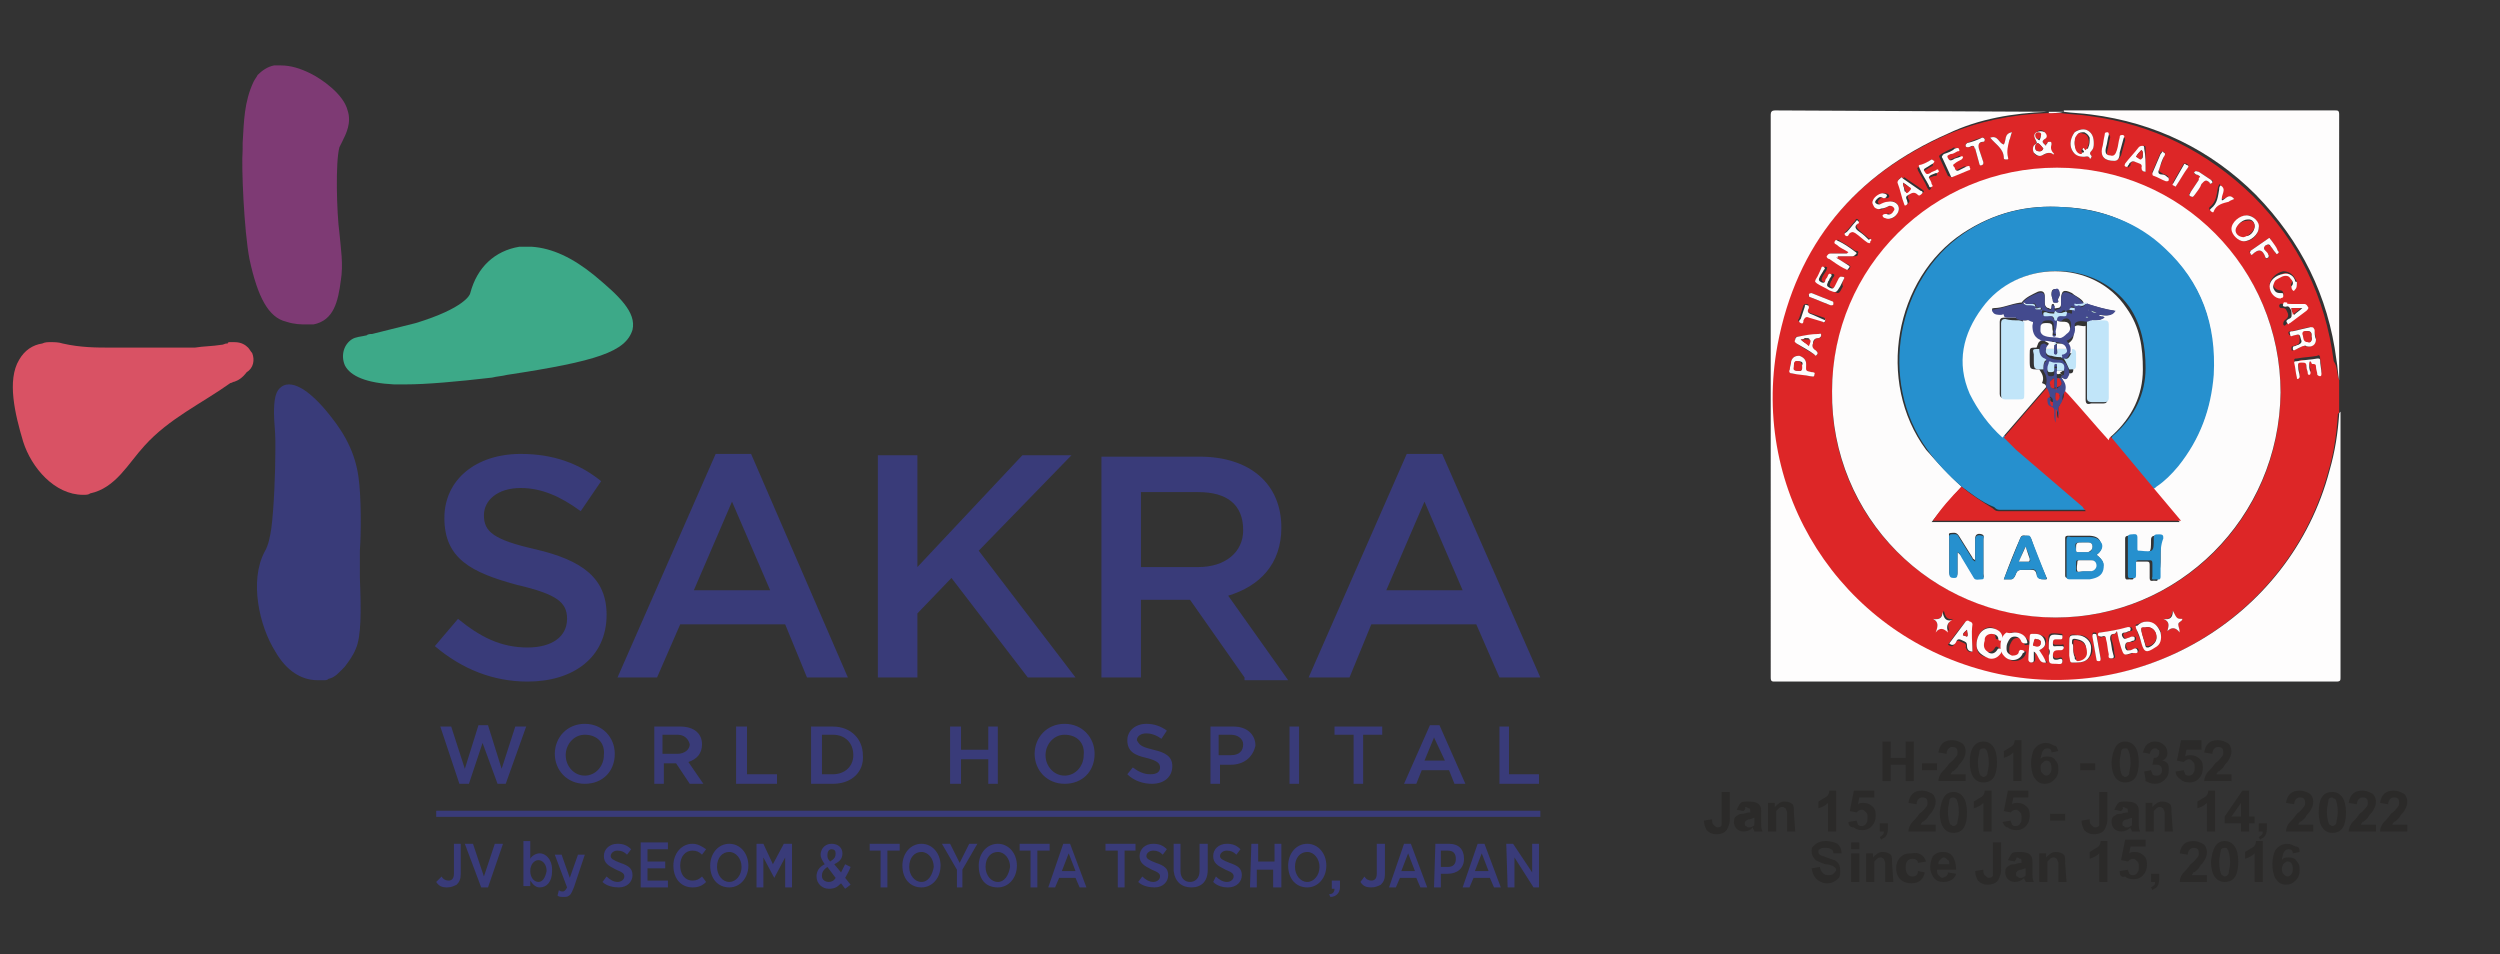 <?xml version="1.0" encoding="utf-8"?>
<!-- Generator: Adobe Illustrator 24.3.0, SVG Export Plug-In . SVG Version: 6.00 Build 0)  -->
<svg version="1.1" id="Layer_1" xmlns="http://www.w3.org/2000/svg" xmlns:xlink="http://www.w3.org/1999/xlink" x="0px" y="0px"
	 viewBox="0 0 183.4 70" style="enable-background:new 0 0 183.4 70;" xml:space="preserve">
<rect x="0" y="0" width="183.4" height="70" fill="#333333" stroke="none"/>
<style type="text/css">
	.st0{clip-path:url(#SVGID_2_);fill:#393B79;}
	.st1{clip-path:url(#SVGID_4_);fill:#D95264;}
	.st2{clip-path:url(#SVGID_6_);fill:#3DA988;}
	.st3{clip-path:url(#SVGID_8_);fill:#393B79;}
	.st4{clip-path:url(#SVGID_10_);fill:#7E3A74;}
	.st5{clip-path:url(#SVGID_12_);fill:none;stroke:#393B79;stroke-width:0.449;stroke-miterlimit:22.926;}
	.st6{clip-path:url(#SVGID_14_);fill-rule:evenodd;clip-rule:evenodd;fill:#393B79;}
	.st7{fill:#DD2627;}
	.st8{fill:#FEFDFD;}
	.st9{fill:#FDFCFC;}
	.st10{fill:#2690CE;}
	.st11{fill:#434A8E;}
	.st12{fill:#C1E5F9;}
	.st13{fill:#2B2A29;}
</style>
<g>
	<g>
		<defs>
			<rect id="SVGID_1_" x="-17" y="-69.3" width="148" height="209.3"/>
		</defs>
		<clipPath id="SVGID_2_">
			<use xlink:href="#SVGID_1_"  style="overflow:visible;"/>
		</clipPath>
		<path class="st0" d="M39.3,40.3c3.4,0.8,5.2,2.1,5.2,4.8c0,3.1-2.4,4.9-5.8,4.9c-2.5,0-4.8-0.9-6.8-2.6l1.7-2
			c1.6,1.3,3.1,2.1,5.1,2.1c1.8,0,2.9-0.8,2.9-2.1c0-1.2-0.7-1.8-3.7-2.5C34.6,42,32.6,41,32.6,38c0-2.8,2.3-4.7,5.6-4.7
			c2.4,0,4.3,0.7,5.9,2l-1.5,2.2c-1.5-1.1-2.9-1.7-4.4-1.7c-1.7,0-2.7,0.9-2.7,2C35.5,39,36.2,39.6,39.3,40.3 M62.2,49.7h-3
			l-1.6-3.9h-7.7l-1.7,3.9h-2.9l7.2-16.4h2.6C55.1,33.3,62.2,49.7,62.2,49.7z M53.7,36.8l-2.8,6.5h5.6L53.7,36.8z M91.3,49.7l-4-5.7
			h-3.6v5.7h-2.9V33.5H88c3.7,0,6,2,6,5.2c0,2.7-1.6,4.3-3.9,5l4.4,6.2h-3.2V49.7z M87.9,36.1h-4.2v5.5h4.2c2,0,3.3-1.1,3.3-2.7
			C91.2,37,90,36.1,87.9,36.1z M113,49.7h-3l-1.7-3.9h-7.7L99,49.7h-3l7.2-16.4h2.6C105.8,33.3,113,49.7,113,49.7z M104.5,36.8
			l-2.8,6.5h5.6C107.3,43.3,104.5,36.8,104.5,36.8z M78.9,49.7h-3.5l-5.6-7.3L67.3,45v4.7h-2.9V33.4h2.9v8.2l7.7-8.2h3.6l-6.8,7
			L78.9,49.7z M35.1,53.2h0.7l1,3.2l1-3.1h0.8l-1.5,4.2h-0.6l-1.1-3l-1,3h-0.7l-1.4-4.2h0.8l1,3.1L35.1,53.2z M42.9,57.5
			c-1.3,0-2.2-1-2.2-2.2s0.9-2.2,2.2-2.2s2.2,1,2.2,2.2C45.1,56.6,44.2,57.5,42.9,57.5 M42.9,53.9c-0.8,0-1.4,0.7-1.4,1.5
			s0.6,1.5,1.4,1.5s1.4-0.7,1.4-1.5C44.4,54.5,43.8,53.9,42.9,53.9z M50.6,57.5l-1-1.5h-0.9v1.5H48v-4.2h1.9c1,0,1.6,0.5,1.6,1.3
			c0,0.7-0.4,1.1-1,1.3l1.1,1.6C51.6,57.5,50.6,57.5,50.6,57.5z M49.7,53.9h-1.1v1.4h1.1c0.5,0,0.9-0.3,0.9-0.7
			C50.5,54.2,50.2,53.9,49.7,53.9z M54,53.3h0.8v3.5H57v0.7h-3V53.3z M61.1,57.5h-1.6v-4.2h1.6c1.3,0,2.2,0.9,2.2,2.1
			C63.4,56.6,62.5,57.5,61.1,57.5 M61.1,53.9h-0.8v2.9h0.8c0.9,0,1.5-0.6,1.5-1.4C62.6,54.5,62,53.9,61.1,53.9z M70.5,55.7v1.8h-0.8
			v-4.2h0.8V55h2v-1.7h0.7v4.2h-0.7v-1.8H70.5z M78.1,57.5c-1.3,0-2.2-1-2.2-2.2s0.9-2.2,2.2-2.2s2.2,1,2.2,2.2
			C80.3,56.6,79.4,57.5,78.1,57.5 M78.1,53.9c-0.8,0-1.4,0.7-1.4,1.5s0.6,1.5,1.4,1.5s1.4-0.7,1.4-1.5C79.6,54.5,79,53.9,78.1,53.9z
			 M84.6,55c0.9,0.2,1.4,0.5,1.4,1.2c0,0.8-0.6,1.3-1.5,1.3c-0.6,0-1.3-0.2-1.8-0.7l0.4-0.5c0.4,0.3,0.8,0.5,1.3,0.5
			s0.7-0.2,0.7-0.5s-0.2-0.5-1-0.7c-0.9-0.2-1.4-0.5-1.4-1.3c0-0.7,0.6-1.2,1.4-1.2c0.6,0,1.1,0.2,1.5,0.5l-0.4,0.6
			c-0.4-0.3-0.8-0.4-1.1-0.4c-0.4,0-0.7,0.2-0.7,0.5C83.6,54.7,83.8,54.8,84.6,55 M90.3,56.1h-0.8v1.4h-0.7v-4.2h1.7
			c1,0,1.6,0.6,1.6,1.4C91.9,55.6,91.2,56.1,90.3,56.1 M90.3,53.9h-0.9v1.5h0.9c0.6,0,0.9-0.3,0.9-0.8
			C91.2,54.2,90.8,53.9,90.3,53.9z M94.6,53.3h0.7v4.2h-0.7V53.3z M100,57.5h-0.7v-3.6h-1.4v-0.6h3.5v0.6H100V57.5z M107.5,57.5
			h-0.8l-0.4-1h-2l-0.4,1H103l1.9-4.3h0.7L107.5,57.5z M105.2,54.1l-0.7,1.7h1.5L105.2,54.1z M110,53.3h0.7v3.5h2.2v0.7H110V53.3z"
			/>
	</g>
</g>
<g>
	<g>
		<defs>
			<rect id="SVGID_3_" x="-17" y="-69.3" width="148" height="209.3"/>
		</defs>
		<clipPath id="SVGID_4_">
			<use xlink:href="#SVGID_3_"  style="overflow:visible;"/>
		</clipPath>
		<path class="st1" d="M18.5,25.9c-0.1-0.1-0.2-0.3-0.3-0.4c-0.2-0.2-0.5-0.4-1-0.4h-0.3c-0.1,0-0.2,0-0.2,0.1h-0.1
			c-0.1,0-0.2,0.1-0.4,0.1c-0.6,0.1-1.3,0.1-1.9,0.2H8.1c-1,0-2.2,0-3.5-0.3c-0.3-0.1-0.6-0.1-0.9-0.1c-0.2,0-0.4,0-0.6,0.1
			c-0.7,0.1-1.3,0.5-1.7,1.2c-0.9,1.5-0.3,4,0.3,6c0.6,1.9,2.3,3.9,4.4,3.9c0.2,0,0.4,0,0.5-0.1c1.9-0.4,2.8-2.2,4-3.5
			c1.8-2,4.2-3.1,6.3-4.6c0.1,0,0.2-0.1,0.3-0.1l0,0c0.3-0.1,0.6-0.3,0.9-0.7C18.6,27,18.7,26.4,18.5,25.9"/>
	</g>
</g>
<g>
	<g>
		<defs>
			<rect id="SVGID_5_" x="-17" y="-69.3" width="148" height="209.3"/>
		</defs>
		<clipPath id="SVGID_6_">
			<use xlink:href="#SVGID_5_"  style="overflow:visible;"/>
		</clipPath>
		<path class="st2" d="M43.6,20.2c-1.6-1.3-3.1-2-4.6-2.1h-0.9c-1.8,0.3-3.1,1.5-3.6,3.4c0,0.1-0.4,1.1-4,2.2l-3.2,0.8
			c-0.1,0-0.3,0-0.4,0.1c-0.4,0.1-0.8,0.1-1.1,0.3c-0.6,0.4-0.8,1.2-0.5,1.9c0.4,0.8,1.6,1.3,3.6,1.4h0.8c1.6,0,3.8-0.2,6.4-0.5
			c0.4-0.1,0.7-0.1,1.1-0.2c6.6-1,8.7-1.7,9.2-3.3C46.7,22.9,45.4,21.7,43.6,20.2"/>
	</g>
</g>
<g>
	<g>
		<defs>
			<rect id="SVGID_7_" x="-17" y="-69.3" width="148" height="209.3"/>
		</defs>
		<clipPath id="SVGID_8_">
			<use xlink:href="#SVGID_7_"  style="overflow:visible;"/>
		</clipPath>
		<path class="st3" d="M26.4,40.4c0.1-1.4,0.1-4-0.1-5.4c-0.3-2.2-1.4-3.7-2.4-4.9c-0.5-0.6-1.7-1.9-2.7-1.9c-0.3,0-0.5,0.1-0.7,0.3
			c-0.3,0.3-0.4,0.9-0.4,1.8c0,0.6,0.1,1.4,0.1,2v0.8c0,1.5-0.1,4.2-0.3,5.7c-0.1,0.6-0.2,1.2-0.5,1.7c-1.1,2.1-0.4,5.4,0.8,7.3
			c0.8,1.4,1.9,2.1,3.1,2.1h0.5c0.1,0,0.2,0,0.3-0.1c0.5-0.1,0.8-0.5,1.2-0.9l0,0c0.3-0.4,0.6-0.8,0.8-1.3c0.4-0.9,0.4-2.7,0.3-5.2
			L26.4,40.4"/>
	</g>
</g>
<g>
	<g>
		<defs>
			<rect id="SVGID_9_" x="-17" y="-69.3" width="148" height="209.3"/>
		</defs>
		<clipPath id="SVGID_10_">
			<use xlink:href="#SVGID_9_"  style="overflow:visible;"/>
		</clipPath>
		<path class="st4" d="M25.1,10.4c0.3-0.6,0.7-1.4,0.4-2.3c-0.3-1.2-1.9-2.3-2.7-2.7s-1.5-0.6-2.2-0.6h-0.5
			c-0.5,0.1-0.9,0.4-1.2,0.7c-0.1,0.2-0.2,0.3-0.3,0.5c-0.7,1.5-0.7,2.9-0.8,4.5V11c-0.1,1.2,0.1,5.9,0.5,8c0.6,2.8,1.4,4.3,2.7,4.6
			c0.6,0.2,1.1,0.2,1.5,0.2H23c1.5-0.3,1.8-1.7,2-3.2c0.2-1.2,0-2.4-0.1-3.5c-0.2-1.5-0.3-5.2,0-6.3L25.1,10.4"/>
	</g>
</g>
<g>
	<g>
		<defs>
			<rect id="SVGID_11_" x="-17" y="-69.3" width="148" height="209.3"/>
		</defs>
		<clipPath id="SVGID_12_">
			<use xlink:href="#SVGID_11_"  style="overflow:visible;"/>
		</clipPath>
		<path class="st5" d="M32,59.7h81"/>
	</g>
</g>
<g>
	<g>
		<defs>
			<rect id="SVGID_13_" x="-17" y="-69.3" width="148" height="209.3"/>
		</defs>
		<clipPath id="SVGID_14_">
			<use xlink:href="#SVGID_13_"  style="overflow:visible;"/>
		</clipPath>
		<path class="st6" d="M110.6,65.1h0.5v-2.2l1.4,2.2h0.4v-3.2h-0.5V64l-1.4-2.1h-0.5L110.6,65.1L110.6,65.1z M108.2,63.9l0.5-1.3
			l0.5,1.3H108.2z M107.3,65.1h0.5l0.3-0.7h1.2l0.3,0.7h0.5l-1.2-3.2h-0.5C108.4,61.9,107.3,65.1,107.3,65.1z M105.7,63.6v-1.2h0.5
			c0.4,0,0.6,0.2,0.6,0.6l0,0c0,0.4-0.2,0.6-0.6,0.6C106.2,63.6,105.7,63.6,105.7,63.6z M105.2,65.1h0.5v-1h0.5
			c0.7,0,1.2-0.4,1.2-1.1l0,0c0-0.7-0.4-1.1-1.1-1.1h-1L105.2,65.1L105.2,65.1z M102.8,63.9l0.5-1.3l0.5,1.3H102.8z M101.9,65.1h0.5
			l0.3-0.7h1.2l0.3,0.7h0.5l-1.2-3.2H103C103,61.9,101.9,65.1,101.9,65.1z M100.6,65.1c0.3,0,0.5-0.1,0.7-0.2
			c0.2-0.2,0.3-0.4,0.3-0.8v-2.2H101v2.2c0,0.4-0.2,0.5-0.4,0.5c-0.2,0-0.4-0.1-0.5-0.3l-0.3,0.4C100,65,100.2,65.1,100.6,65.1z
			 M97.6,65.8c0.4,0,0.7-0.3,0.7-0.7l0,0v-0.5h-0.6v0.6h0.2c0,0.2-0.1,0.4-0.4,0.4C97.5,65.6,97.6,65.8,97.6,65.8z M95.9,64.7
			c-0.5,0-0.9-0.5-0.9-1.1l0,0c0-0.7,0.4-1.1,0.9-1.1s0.9,0.5,0.9,1.1l0,0C96.8,64.2,96.4,64.7,95.9,64.7z M95.9,65.1
			c0.8,0,1.4-0.7,1.4-1.6l0,0c0-0.9-0.6-1.6-1.4-1.6s-1.4,0.7-1.4,1.6l0,0C94.5,64.5,95.1,65.1,95.9,65.1z M91.7,65.1h0.5v-1.3h1.2
			v1.3H94v-3.2h-0.5v1.3h-1.2v-1.3h-0.5L91.7,65.1L91.7,65.1z M90.1,65.1c0.6,0,1-0.4,1-0.9l0,0c0-0.5-0.3-0.7-0.9-0.9
			c-0.5-0.2-0.7-0.3-0.7-0.5l0,0c0-0.2,0.2-0.4,0.5-0.4s0.5,0.1,0.7,0.3l0.3-0.4c-0.3-0.3-0.6-0.4-1-0.4c-0.6,0-1,0.4-1,0.9l0,0
			c0,0.5,0.3,0.7,0.9,1c0.5,0.2,0.6,0.3,0.6,0.5l0,0c0,0.2-0.2,0.4-0.5,0.4s-0.6-0.2-0.8-0.4L89,64.7C89.3,65,89.7,65.1,90.1,65.1z
			 M87.4,65.1c0.7,0,1.2-0.4,1.2-1.3v-1.9H88v2c0,0.5-0.3,0.8-0.7,0.8s-0.7-0.3-0.7-0.8v-2h-0.5v2C86.2,64.7,86.7,65.1,87.4,65.1z
			 M84.7,65.1c0.6,0,1-0.4,1-0.9l0,0c0-0.5-0.3-0.7-0.9-0.9c-0.5-0.2-0.7-0.3-0.7-0.5l0,0c0-0.2,0.2-0.4,0.5-0.4s0.5,0.1,0.7,0.3
			l0.3-0.4c-0.3-0.3-0.6-0.4-1-0.4c-0.6,0-1,0.4-1,0.9l0,0c0,0.5,0.3,0.7,0.9,1c0.5,0.2,0.6,0.3,0.6,0.5l0,0c0,0.2-0.2,0.4-0.5,0.4
			s-0.6-0.2-0.8-0.4l-0.3,0.4C83.8,65,84.3,65.1,84.7,65.1z M82,65.1h0.5v-2.7h0.8v-0.5h-2.2v0.5H82C82,62.4,82,65.1,82,65.1z
			 M77.9,63.9l0.5-1.3l0.5,1.3H77.9z M76.9,65.1h0.5l0.3-0.7h1.2l0.3,0.7h0.5l-1.2-3.2H78C78,61.9,76.9,65.1,76.9,65.1z M75.6,65.1
			h0.5v-2.7H77v-0.5h-2.2v0.5h0.8C75.6,62.4,75.6,65.1,75.6,65.1z M73.2,64.7c-0.5,0-0.9-0.5-0.9-1.1l0,0c0-0.7,0.4-1.1,0.9-1.1
			s0.9,0.5,0.9,1.1l0,0C74,64.2,73.7,64.7,73.2,64.7z M73.2,65.1c0.8,0,1.4-0.7,1.4-1.6l0,0c0-0.9-0.6-1.6-1.4-1.6s-1.4,0.7-1.4,1.6
			l0,0C71.8,64.5,72.3,65.1,73.2,65.1z M70.1,65.1h0.5v-1.3l1.1-1.9h-0.6l-0.7,1.4l-0.7-1.4h-0.6l1.1,1.9v1.3H70.1z M67.6,64.7
			c-0.5,0-0.9-0.5-0.9-1.1l0,0c0-0.7,0.4-1.1,0.9-1.1s0.9,0.5,0.9,1.1l0,0C68.4,64.2,68.1,64.7,67.6,64.7z M67.6,65.1
			c0.8,0,1.4-0.7,1.4-1.6l0,0c0-0.9-0.6-1.6-1.4-1.6s-1.4,0.7-1.4,1.6l0,0C66.2,64.5,66.8,65.1,67.6,65.1z M64.6,65.1h0.5v-2.7H66
			v-0.5h-2.2v0.5h0.8V65.1z M60.8,64.7c-0.3,0-0.5-0.2-0.5-0.4c0,0,0,0,0-0.1l0,0c0-0.2,0.1-0.4,0.4-0.6l0.6,0.8
			C61.2,64.6,61,64.7,60.8,64.7z M60.9,63.2c-0.2-0.2-0.2-0.3-0.2-0.5l0,0c0-0.2,0.1-0.4,0.3-0.4s0.3,0.1,0.3,0.3l0,0
			C61.3,62.9,61.2,63,60.9,63.2z M62,65.2l0.4-0.3L62,64.4c0.1-0.2,0.3-0.5,0.4-0.8L62,63.4L61.7,64l-0.5-0.6
			c0.4-0.2,0.6-0.4,0.6-0.8l0,0c0-0.4-0.3-0.7-0.8-0.7s-0.8,0.4-0.8,0.8l0,0c0,0.2,0.1,0.4,0.3,0.7c-0.4,0.2-0.6,0.5-0.6,0.9l0,0
			c0,0.5,0.4,0.9,0.9,0.9c0.4,0,0.6-0.1,0.9-0.4C61.7,64.8,62,65.2,62,65.2z M55.5,65.1H56v-2.2l0.8,1.5l0.8-1.5v2.2h0.5v-3.2h-0.6
			l-0.8,1.5L56,61.9h-0.5V65.1z M53.5,64.7c-0.5,0-0.9-0.5-0.9-1.1l0,0c0-0.7,0.4-1.1,0.9-1.1s0.9,0.5,0.9,1.1l0,0
			C54.4,64.2,54,64.7,53.5,64.7z M53.5,65.1c0.8,0,1.4-0.7,1.4-1.6l0,0c0-0.9-0.6-1.6-1.4-1.6s-1.4,0.7-1.4,1.6l0,0
			C52.1,64.5,52.7,65.1,53.5,65.1z M50.8,65.1c0.4,0,0.7-0.1,1-0.4l-0.3-0.4c-0.2,0.2-0.4,0.3-0.7,0.3c-0.5,0-0.9-0.4-0.9-1.1l0,0
			c0-0.7,0.4-1.1,0.9-1.1c0.3,0,0.5,0.1,0.7,0.3l0.3-0.4c-0.3-0.2-0.6-0.4-1-0.4c-0.8,0-1.4,0.7-1.4,1.6l0,0
			C49.4,64.5,50,65.1,50.8,65.1z M47,65.1h2v-0.5h-1.5v-0.9h1.3v-0.5h-1.3v-0.9H49v-0.5h-2C47,61.8,47,65.1,47,65.1z M45.4,65.1
			c0.6,0,1-0.4,1-0.9l0,0c0-0.5-0.3-0.7-0.9-0.9c-0.5-0.2-0.7-0.3-0.7-0.5l0,0c0-0.2,0.2-0.4,0.5-0.4s0.5,0.1,0.7,0.3l0.3-0.4
			c-0.3-0.3-0.6-0.4-1-0.4c-0.6,0-1,0.4-1,0.9l0,0c0,0.5,0.3,0.7,0.9,1c0.5,0.2,0.6,0.3,0.6,0.5l0,0c0,0.2-0.2,0.4-0.5,0.4
			s-0.6-0.2-0.8-0.4l-0.3,0.4C44.5,65,45,65.1,45.4,65.1z M41.8,64.4l-0.6-1.7h-0.5l0.9,2.4c-0.1,0.2-0.2,0.3-0.3,0.3
			s-0.2,0-0.3-0.1l-0.1,0.4c0.1,0.1,0.3,0.1,0.5,0.1c0.4,0,0.5-0.2,0.7-0.7l0.8-2.4h-0.5C42.4,62.7,41.8,64.4,41.8,64.4z M39.5,64.7
			c-0.3,0-0.6-0.3-0.6-0.8l0,0c0-0.5,0.3-0.8,0.6-0.8s0.6,0.3,0.6,0.8l0,0C40,64.4,39.8,64.7,39.5,64.7z M39.6,65.1
			c0.5,0,0.9-0.4,0.9-1.2v-0.1c0-0.8-0.5-1.2-0.9-1.2c-0.3,0-0.6,0.2-0.7,0.4v-1.3h-0.5V65h0.5v-0.4C39.1,64.9,39.3,65.1,39.6,65.1z
			 M35.3,65.1h0.5l1.1-3.2h-0.6l-0.8,2.4l-0.8-2.4h-0.6C34.1,61.9,35.3,65.1,35.3,65.1z M32.8,65.1c0.3,0,0.5-0.1,0.7-0.2
			c0.2-0.2,0.3-0.4,0.3-0.8v-2.2h-0.5v2.2c0,0.4-0.2,0.5-0.4,0.5s-0.4-0.1-0.5-0.3L32,64.7C32.2,65,32.4,65.1,32.8,65.1z"/>
	</g>
</g>
<g>
	<path class="st7" d="M171.6,27.9v2.4c-0.1,0-0.1,0.1-0.1,0.2c-0.1,1.4-0.3,2.8-0.7,4.1c-2.9,10.9-14.3,17.5-25.3,14.7
		c-10.6-2.8-17.2-13.1-15.2-23.9c1.4-7.4,5.7-12.5,12.5-15.5c2.3-1,4.8-1.5,7.3-1.6h1.1c0.7,0.1,1.4,0.1,2,0.2
		c4.7,0.6,8.7,2.6,12.1,5.9c3.3,3.3,5.3,7.4,5.9,12.1C171.5,26.9,171.4,27.4,171.6,27.9z M150.8,45.3c9.1,0,16.4-7.3,16.5-16.4
		s-7.3-16.5-16.4-16.5s-16.5,7.3-16.5,16.4C134.3,37.9,141.6,45.2,150.8,45.3z M155.3,46.3C155.3,46.4,155.3,46.4,155.3,46.3
		c0.1,0.5,0.3,0.9,0.4,1.2c0.2,0.6,0.2,0.6,0.8,0.4c0.1,0,0.4,0,0.4-0.2c-0.1-0.3-0.3-0.1-0.5,0c-0.2,0-0.3,0.1-0.4-0.2
		s0-0.4,0.3-0.4c0.1,0,0.2,0,0.3-0.1c0.1,0,0.1-0.1,0.1-0.2s-0.1-0.1-0.2-0.1s-0.2,0.1-0.3,0.1c-0.2,0.1-0.3,0.1-0.4-0.1
		s0-0.3,0.2-0.3c0.1,0,0.2-0.1,0.3-0.1s0.2-0.1,0.1-0.2c0-0.1-0.1-0.1-0.2-0.1c-0.6,0.2-1.3,0.3-2,0.4c-0.1,0-0.3,0-0.2,0.2
		c0,0.2,0.1,0.2,0.3,0.1c0.2,0,0.3,0,0.3,0.2c0,0.4,0.1,0.8,0.2,1.1c0,0.1-0.1,0.4,0.2,0.3c0.3,0,0.1-0.3,0.1-0.4
		c0-0.3-0.1-0.7-0.2-1c0-0.2-0.1-0.4,0.3-0.4C155.2,46.5,155.2,46.4,155.3,46.3L155.3,46.3z M157.5,45.6c-0.2,0-0.5,0.1-0.7,0.2
		c-0.2,0-0.1,0.1-0.1,0.2c0.1,0.4,0.2,0.7,0.4,1.1c0.2,0.7,0.4,0.7,1,0.3c0.4-0.3,0.5-0.6,0.4-1.1C158.3,45.9,158,45.7,157.5,45.6
		L157.5,45.6z M147.8,46.4c-0.2,0-0.3,0-0.4,0.1c-0.5,0.3-0.6,1.3-0.2,1.7c0.4,0.5,1.2,0.3,1.4-0.2c0-0.1,0.1-0.2,0-0.2
		s-0.2-0.1-0.3,0.1c-0.1,0.2-0.3,0.3-0.5,0.3c-0.3,0-0.4-0.2-0.4-0.5c0-0.2,0-0.3,0.1-0.5s0.2-0.4,0.5-0.4c0.2,0,0.5,0.1,0.5,0.4
		c0,0.2,0.2,0.1,0.3,0.1c0.2,0,0.1-0.2,0.1-0.2C148.6,46.7,148.2,46.4,147.8,46.4L147.8,46.4z M145,47.3c0,0.5,0.2,0.8,0.7,0.9
		c0.4,0.1,0.7,0,0.9-0.4c0-0.1,0.2-0.2,0-0.3c-0.1-0.1-0.2-0.1-0.3,0.1c-0.2,0.3-0.5,0.3-0.7,0.1c-0.3-0.2-0.2-0.5-0.2-0.8
		c0.1-0.3,0.2-0.5,0.5-0.5s0.5,0.1,0.5,0.4c0,0.1,0.1,0.1,0.2,0.1c0.2,0,0.1-0.1,0.1-0.2c0-0.3-0.2-0.5-0.4-0.6
		C145.7,45.8,145,46.4,145,47.3z M151.8,47.2c0,0.3,0,0.6,0.1,0.9c0,0.6-0.1,0.5,0.6,0.5c0.5,0,1-0.4,1-0.9v-0.1c0-0.5-0.4-1-0.9-1
		h-0.1C151.8,46.5,151.8,46.5,151.8,47.2L151.8,47.2z M153.6,10.5c0-0.4-0.1-0.7-0.4-0.9s-0.8-0.1-1,0.1c-0.3,0.4-0.4,0.9-0.2,1.3
		c0.1,0.3,0.5,0.5,0.9,0.5c0.2,0,0.3-0.1,0.4,0.1c0,0.1,0.1,0,0.1,0s0.1-0.1,0-0.2s-0.1-0.2,0-0.3C153.6,10.9,153.6,10.7,153.6,10.5
		z M149.6,47.7c0.4-0.2,0.5-0.4,0.5-0.7s-0.3-0.4-0.7-0.5h-0.2c-0.1,0-0.2,0-0.2,0.2c0,0.6-0.1,1.1-0.1,1.7c0,0.1,0,0.2,0.2,0.2
		c0.1,0,0.2-0.1,0.2-0.2v-0.6c0.4,0.2,0.3,0.9,0.9,0.8C149.9,48.3,149.7,48,149.6,47.7L149.6,47.7z M144.7,47.8
		c0-0.7-0.1-1.3-0.1-1.9c0-0.1,0-0.2-0.2-0.2c-0.1,0-0.2-0.1-0.3,0c-0.4,0.5-0.8,1-1.2,1.6c0.3,0.2,0.4,0.1,0.5-0.1
		c0.1-0.3,0.3-0.2,0.5-0.1s0.4,0.1,0.3,0.4C144.3,47.7,144.4,47.9,144.7,47.8z M165.7,16.7c0-0.4-0.4-0.9-0.8-0.9
		c-0.5,0-1.1,0.5-1.1,1c0,0.4,0.4,0.9,0.9,0.9C165.2,17.7,165.7,17.2,165.7,16.7L165.7,16.7z M134.7,18.9c0.1-0.1,0.2-0.1,0.2-0.1
		h1.1c0.2,0,0.3,0,0.3-0.2c0.1-0.2-0.1-0.2-0.2-0.2c-0.3-0.2-0.7-0.5-1.1-0.7c-0.1-0.1-0.2-0.2-0.3,0s0.1,0.2,0.2,0.3
		c0.3,0.2,0.5,0.3,0.8,0.5c-0.1,0.1-0.1,0.1-0.2,0.1h-1.1c-0.2,0-0.2,0.1-0.3,0.2s0.1,0.2,0.2,0.2c0.4,0.2,0.8,0.5,1.1,0.7
		c0.1,0,0.2,0.2,0.3,0s0-0.2-0.1-0.3C135.3,19.3,135,19.1,134.7,18.9z M169.9,24.9c0-0.2-0.1-0.5-0.2-0.7c0-0.2-0.1-0.2-0.3-0.2
		c-0.4,0.1-0.9,0.2-1.3,0.3c-0.1,0-0.3,0-0.2,0.2s0.2,0.1,0.3,0.1c0.5-0.1,0.5-0.1,0.5,0.3c0,0.2,0,0.3-0.2,0.4
		c-0.1,0-0.2,0.1-0.3,0.1s-0.1,0.1-0.1,0.2c0,0,0,0.2,0.1,0.1c0.2-0.1,0.5-0.1,0.6-0.3c0.1-0.1,0.2-0.1,0.3,0
		C169.5,25.5,169.9,25.3,169.9,24.9L169.9,24.9z M150.1,10.7c-0.2-0.2-0.4-0.3-0.1-0.5c0.1-0.1,0.1-0.4,0-0.5
		c-0.2-0.2-0.4-0.2-0.6,0c-0.2,0.1-0.2,0.3-0.1,0.5s0.1,0.3,0,0.4c-0.2,0.1-0.2,0.4-0.1,0.6c0.1,0.2,0.3,0.3,0.6,0.2
		s0.5-0.3,0.8-0.1h0.1c-0.3-0.2-0.4-0.4-0.2-0.7c0-0.1,0-0.1-0.1-0.2c-0.1,0-0.2,0-0.2,0.1C150.1,10.5,150.1,10.6,150.1,10.7
		L150.1,10.7z M169.4,26.7c-0.1-0.2,0.1-0.2,0.2-0.2c0.2,0,0.3,0,0.3,0.2s0.1,0.4,0.1,0.6c0,0.1,0,0.2,0.2,0.1
		c0.1,0,0.1-0.1,0.1-0.2c0-0.3-0.1-0.7-0.1-1c0-0.1-0.1-0.2-0.2-0.1c-0.5,0.1-1,0.1-1.5,0.2c-0.1,0-0.2,0-0.2,0.1
		c0.1,0.4,0.1,0.7,0.2,1.1c0,0.1,0.1,0.1,0.1,0.1c0.1,0,0.1,0,0.1-0.2s-0.1-0.4-0.1-0.6s-0.1-0.3,0.2-0.4c0.2,0,0.4,0,0.4,0.3
		c0,0.2,0,0.3,0.1,0.5c0,0.1,0,0.2,0.1,0.1c0.1,0,0.1-0.1,0.1-0.2S169.4,26.9,169.4,26.7L169.4,26.7z M139.3,15.3
		c0-0.3-0.3-0.6-0.6-0.5c-0.2,0.1-0.4,0.2-0.6,0.2c-0.1,0-0.2,0.1-0.3-0.1c-0.1-0.1,0-0.2,0.1-0.3s0.3-0.2,0.4-0.1s0.3,0,0.3-0.1
		s-0.1-0.2-0.2-0.2c-0.3-0.1-0.7,0.1-0.8,0.5c-0.1,0.2-0.1,0.4,0.1,0.5c0.1,0.2,0.3,0.2,0.5,0.1s0.4-0.2,0.6-0.2
		c0.1,0,0.2,0,0.3,0.1s0,0.2,0,0.3c-0.1,0.2-0.3,0.3-0.5,0.2c-0.1-0.1-0.2,0-0.3,0.1c-0.1,0.2,0.1,0.2,0.2,0.2
		C138.7,16.2,139.3,15.8,139.3,15.3z M150.3,47.6L150.3,47.6V48c0,0.7,0,0.7,0.6,0.6c0.1,0,0.5,0.2,0.4-0.2c0-0.3-0.3-0.1-0.4-0.1
		c-0.2,0-0.3-0.1-0.3-0.3c0-0.3,0.1-0.4,0.4-0.4h0.2c0.1,0,0.2,0,0.2-0.2s-0.1-0.1-0.2-0.1h-0.3c-0.2,0-0.3,0-0.3-0.2
		s0.1-0.3,0.3-0.3h0.3c0.1,0,0.1-0.1,0.1-0.2s0-0.1-0.1-0.1c-0.9-0.1-1-0.1-0.9,0.8V47.6z M135.3,20.4c0-0.1-0.1-0.1-0.1-0.1
		c-0.1,0-0.1,0-0.1,0.1l-0.3,0.6c-0.1,0.2-0.2,0.2-0.4,0.1s-0.2-0.2-0.1-0.4c0-0.1,0.1-0.1,0.1-0.2s0.3-0.3,0.1-0.4
		s-0.2,0.2-0.3,0.3s-0.1,0.2-0.1,0.2c-0.1,0.2-0.1,0.2-0.3,0.1s-0.2-0.2-0.1-0.4s0.2-0.3,0.3-0.5c0-0.1,0.1-0.2,0-0.2
		c-0.1-0.1-0.2,0-0.2,0.1c-0.1,0.3-0.3,0.6-0.4,0.8s0,0.2,0.1,0.3c0.3,0.2,0.6,0.3,0.9,0.5c0.5,0.3,0.5,0.3,0.8-0.3
		C135.1,20.8,135.2,20.6,135.3,20.4L135.3,20.4z M143.2,13c0.3-0.2,0.7-0.3,1-0.5c0.1,0,0.2-0.1,0.1-0.2s-0.2-0.1-0.2-0.1l-0.6,0.3
		c-0.2,0.1-0.2-0.1-0.3-0.2c0-0.1-0.2-0.2,0-0.3s0.4-0.2,0.5-0.3c0.1,0,0.1-0.1,0.1-0.2s-0.1-0.1-0.2,0c-0.2,0.1-0.3,0.1-0.5,0.2
		s-0.3,0.1-0.4-0.1s0-0.3,0.2-0.3c0.2-0.1,0.3-0.1,0.5-0.2c0.1,0,0.2-0.1,0.1-0.2s-0.2-0.1-0.3,0c-0.3,0.1-0.6,0.3-0.8,0.4
		c-0.1,0.1-0.2,0.1-0.1,0.3c0.2,0.4,0.4,0.9,0.6,1.3C143.1,13,143.1,13,143.2,13L143.2,13z M155.1,11.8c0.2,0,0.4-0.2,0.5-0.4
		c0.1-0.4,0.2-0.7,0.3-1.1c0-0.1,0-0.2-0.1-0.2s-0.1,0.1-0.2,0.2c-0.1,0.3-0.1,0.6-0.2,0.9s-0.2,0.5-0.5,0.4s-0.4-0.2-0.3-0.6
		c0.1-0.3,0.1-0.6,0.2-0.9c0-0.1,0-0.2-0.1-0.2s-0.2,0-0.2,0.2c-0.1,0.3-0.1,0.6-0.2,1C154.1,11.5,154.4,11.8,155.1,11.8z
		 M168.5,20.7c0,0,0-0.1-0.1-0.2c-0.2-0.4-0.5-0.6-0.9-0.6c-0.5,0.1-0.9,0.5-1,0.9c0,0.4,0.4,0.9,0.8,0.9c0.1,0,0.3,0,0.2-0.2
		c0-0.1-0.1-0.2-0.2-0.2c-0.2,0-0.4-0.1-0.5-0.3s-0.1-0.5,0.1-0.6c0.1-0.2,0.3-0.2,0.5-0.3s0.5-0.1,0.6,0.1c0.2,0.1,0.2,0.4,0.1,0.6
		c-0.1,0.1,0,0.2,0.1,0.3s0.2-0.1,0.2-0.1C168.5,21,168.5,20.9,168.5,20.7L168.5,20.7z M157.4,12.6v-1.7c0-0.1,0-0.2-0.1-0.2
		s-0.2,0-0.3,0.1c-0.3,0.4-0.7,0.8-1,1.2c0,0-0.1,0.1,0,0.2s0.2,0.1,0.2,0c0.1,0,0.1-0.1,0.1-0.2c0.1-0.2,0.3-0.2,0.5-0.1
		s0.4,0.1,0.4,0.4C157.1,12.5,157.2,12.6,157.4,12.6L157.4,12.6z M133.4,24.5c-0.5,0.1-1,0.1-1.5,0.2c-0.2,0-0.2,0.1-0.2,0.2
		c0,0.2,0.1,0.2,0.1,0.3c0.4,0.3,0.8,0.5,1.3,0.8c0.1,0,0.2,0.2,0.2,0c0.1-0.1,0-0.2-0.1-0.3c-0.3-0.1-0.3-0.3-0.2-0.5
		s0.1-0.4,0.4-0.4c0.2,0,0.2-0.1,0.2-0.2C133.6,24.4,133.5,24.5,133.4,24.5z M132.5,26.7c0-0.3-0.2-0.5-0.5-0.6
		c-0.3,0-0.5,0.1-0.6,0.4c0,0.2-0.1,0.4-0.1,0.6s0,0.3,0.2,0.3c0.4,0,0.9,0.1,1.3,0.2c0.1,0,0.2,0.1,0.3-0.1c0-0.2-0.1-0.2-0.2-0.2
		C132.4,27.3,132.4,27.3,132.5,26.7C132.5,26.8,132.5,26.7,132.5,26.7z M139.5,13c-0.1,0.1-0.3,0.1-0.2,0.3c0.2,0.5,0.3,1.1,0.5,1.6
		c0.1,0.2,0.1,0.1,0.2,0s0.1-0.2,0-0.3c-0.1-0.2,0-0.3,0.1-0.4c0.2-0.2,0.4-0.3,0.7,0c0.1,0.1,0.2,0,0.3-0.1s0-0.1-0.1-0.2
		c-0.4-0.3-0.9-0.6-1.3-0.9C139.6,13.1,139.6,13.1,139.5,13z M168.2,22.3h-0.7c-0.1,0-0.2-0.1-0.3,0.1c0,0.2,0.1,0.2,0.2,0.2
		c0.3,0,0.3,0.1,0.4,0.3s0.1,0.4-0.2,0.6c-0.1,0.1-0.1,0.2-0.1,0.3c0.1,0.2,0.2,0,0.2,0l1.2-0.9c0.1-0.1,0.2-0.2,0.1-0.3
		c0-0.1-0.1-0.2-0.3-0.2C168.7,22.3,168.4,22.3,168.2,22.3L168.2,22.3z M165.2,18.7c0.5-0.5,0.8-0.4,1,0.2c0,0.1,0.1,0.1,0.2,0
		c0.1,0,0.1-0.1,0-0.2s-0.2-0.2-0.2-0.3c-0.1-0.1-0.2-0.2,0-0.4c0.2-0.1,0.3,0,0.4,0.1s0.2,0.3,0.3,0.4c0,0.1,0.1,0.1,0.2,0.1
		c0.1-0.1,0.1-0.1,0-0.2c-0.2-0.3-0.4-0.5-0.5-0.8c0-0.1-0.1-0.1-0.2-0.1c-0.4,0.3-0.9,0.6-1.3,0.9c-0.1,0-0.1,0.1,0,0.2
		C165.1,18.6,165.1,18.7,165.2,18.7z M141.7,11.7c-0.3,0.2-0.6,0.4-1,0.6c-0.1,0,0,0.1,0,0.2c0.2,0.4,0.5,0.8,0.7,1.3
		c0.1,0.1,0.1,0.2,0.2,0.1s0.1-0.2,0-0.2c-0.1-0.2-0.3-0.4-0.2-0.5c0-0.2,0.3-0.2,0.5-0.3h0.1c0.1,0,0.1-0.1,0.1-0.2
		c-0.1-0.1-0.1-0.1-0.2,0s-0.2,0.1-0.4,0.2s-0.3,0.1-0.4-0.1s-0.1-0.3,0.1-0.3c0.2-0.1,0.3-0.2,0.5-0.3c0.1,0,0.1-0.1,0.1-0.2
		C141.8,11.8,141.8,11.7,141.7,11.7L141.7,11.7z M163.9,14.6c-0.4-0.4-0.7,0.1-1,0c-0.1-0.3,0.4-0.7-0.1-1.1c0,0.1-0.1,0.2-0.1,0.3
		c-0.1,0.5-0.1,1-0.6,1.4c-0.1,0.1,0,0.1,0,0.2c0.1,0.1,0.2,0,0.2,0c0.3-0.4,0.7-0.5,1.1-0.7C163.6,14.7,163.8,14.6,163.9,14.6
		L163.9,14.6z M146,10.1c0.4,0.5,1,0.8,1,1.5c0,0.1,0.1,0.1,0.2,0.1s0.1-0.1,0.1-0.2c-0.2-0.4-0.1-0.8,0.1-1.2
		c0.1-0.2,0.1-0.4,0.2-0.6c-0.6,0.1-0.4,0.7-0.6,0.9C146.6,10.5,146.6,9.9,146,10.1z M133.9,23.5c0-0.2-0.1-0.2-0.1-0.2l-0.9-0.3
		c-0.3-0.1-0.5-0.2-0.3-0.5c0.1-0.1,0.1-0.2-0.1-0.2c-0.1,0-0.1,0-0.2,0.1l-0.3,0.9c0,0.1-0.2,0.2,0,0.3s0.2-0.1,0.2-0.2
		c0.1-0.2,0.1-0.3,0.4-0.2s0.7,0.2,1,0.3C133.8,23.7,133.9,23.7,133.9,23.5L133.9,23.5z M144.7,10.7c0.1,0,0.1,0.1,0.2,0.2
		c0.1,0.4,0.2,0.7,0.3,1.1c0,0.1,0.1,0.2,0.2,0.1c0.1,0,0.1-0.1,0.1-0.2l-0.3-0.9c-0.1-0.3-0.2-0.5,0.3-0.6c0.1,0,0.1-0.1,0.1-0.2
		s-0.1-0.1-0.2-0.1c-0.4,0.1-0.7,0.2-1.1,0.4c-0.1,0-0.1,0.1-0.1,0.2s0.1,0.1,0.2,0.1S144.6,10.8,144.7,10.7z M161.4,13
		c0,0.1-0.1,0.1-0.1,0.2l-0.6,0.9c-0.1,0.1-0.2,0.2,0,0.3s0.2,0,0.3-0.1c0.2-0.3,0.3-0.5,0.5-0.8c0.1-0.3,0.3-0.4,0.6-0.1
		c0.1,0.1,0.1,0.1,0.2,0s0-0.2-0.1-0.2l-0.9-0.6c-0.1,0-0.2-0.1-0.3,0s0,0.2,0.1,0.2S161.3,12.8,161.4,13z M141.8,45.4
		c0.4,0.2,0.4,0.5,0.3,0.9c0.3-0.4,0.6-0.3,0.9,0c-0.1-0.4-0.2-0.7,0.3-0.9c-0.5,0.1-0.6-0.2-0.7-0.6
		C142.4,45.3,142.3,45.5,141.8,45.4z M137.3,17.6c-0.1-0.1-0.1-0.1-0.2-0.1c-0.2-0.2-0.5-0.4-0.7-0.6s-0.3-0.3-0.1-0.6
		c0.1-0.1,0.1-0.1,0-0.2s-0.2,0-0.2,0.1c-0.2,0.2-0.4,0.5-0.6,0.7c-0.1,0.1-0.3,0.2-0.1,0.3s0.2-0.1,0.3-0.2c0.1-0.2,0.2-0.2,0.4,0
		c0.3,0.3,0.6,0.5,0.9,0.7c0,0,0.1,0.1,0.2,0C137.2,17.7,137.2,17.6,137.3,17.6L137.3,17.6z M159.9,46.4c-0.1-0.3-0.1-0.4-0.1-0.6
		s0.3-0.2,0.3-0.4c-0.5,0-0.5,0-0.7-0.6c-0.1,0.4-0.2,0.7-0.7,0.6c0.5,0.2,0.4,0.5,0.3,0.9C159.3,46,159.6,46,159.9,46.4z
		 M158.6,11.1l-0.1,0.1c-0.2,0.5-0.4,0.9-0.6,1.4c0,0.1,0,0.1,0.1,0.2c0.3,0.1,0.6,0.3,0.9,0.4c0.1,0,0.1,0,0.2-0.1
		c0-0.1,0-0.1-0.1-0.2s-0.3-0.1-0.4-0.2c-0.2-0.1-0.3-0.2-0.2-0.4c0.2-0.3,0.3-0.7,0.4-1C158.9,11.2,158.8,11.2,158.6,11.1
		L158.6,11.1z M154.1,48.3l-0.3-1.8c0-0.1-0.1-0.1-0.2-0.1s-0.1,0.1-0.1,0.2l0.3,1.7c0,0.1,0.1,0.2,0.2,0.1
		C154,48.5,154.1,48.4,154.1,48.3z M132.9,21.5c-0.1,0-0.1,0-0.2,0.1c0,0.1-0.1,0.1,0.1,0.2l1.5,0.6c0.1,0,0.1,0,0.2-0.1
		c0-0.1,0-0.1-0.1-0.2C133.9,21.9,133.4,21.7,132.9,21.5z M159.6,13.7C159.6,13.7,159.7,13.6,159.6,13.7l0.9-1.5
		c0.1-0.1,0-0.1-0.1-0.2h-0.2c-0.3,0.5-0.5,0.9-0.8,1.4C159.4,13.6,159.5,13.6,159.6,13.7L159.6,13.7z"/>
	<path class="st8" d="M150.2,8.2c-2.5,0.1-5,0.5-7.3,1.6c-6.8,3-11.1,8.1-12.5,15.5c-2,10.8,4.6,21.1,15.2,23.9
		c10.9,2.9,22.4-3.7,25.3-14.7c0.4-1.4,0.6-2.7,0.7-4.1c0-0.1,0-0.1,0.1-0.2v19.5c0,0.2,0,0.3-0.3,0.3h-41.2c-0.2,0-0.3,0-0.3-0.3
		V8.4c0-0.2,0.1-0.3,0.3-0.3L150.2,8.2z M171.6,27.9c-0.1-0.5-0.1-1-0.2-1.5c-0.6-4.7-2.6-8.7-5.9-12.1c-3.3-3.3-7.4-5.3-12.1-5.9
		c-0.7-0.1-1.3-0.1-2-0.2V8.1h19.9c0.2,0,0.3,0,0.3,0.3V27.9z"/>
	<g>
		<path class="st9" d="M151.4,8.2c-0.4,0.1-0.8,0.1-1.1,0.1V8.2H151.4z M150.8,45.3c-9.1,0-16.5-7.4-16.4-16.6
			c0-9.1,7.4-16.4,16.5-16.4s16.4,7.4,16.4,16.5C167.2,38,159.8,45.3,150.8,45.3z M143.9,35.7c-0.7,0.8-1.5,1.7-2.2,2.6h18.2
			c-0.7-0.9-1.4-1.7-2.1-2.5c0.1,0,0.2-0.1,0.3-0.1c0.6-0.5,1.1-1,1.6-1.5c1.6-1.9,2.5-4.2,2.6-6.7c0.3-3.6-0.8-6.8-3.6-9.3
			c-2.1-1.9-4.5-2.9-7.3-3c-2.7-0.2-5.1,0.4-7.4,1.9c-5,3.3-6.4,10.9-2.7,15.9C142.1,33.9,142.9,34.8,143.9,35.7L143.9,35.7z
			 M153.8,40.7c0.3-0.2,0.5-0.6,0.3-0.9c-0.1-0.4-0.5-0.5-0.9-0.5h-1.4c-0.2,0-0.3,0-0.3,0.2v2.7c0,0.2,0.1,0.2,0.3,0.2h1.4
			c0.5,0,0.9-0.2,1-0.7C154.4,41.4,154.3,41.1,153.8,40.7L153.8,40.7z M143.6,40.5L143.6,40.5l0.3,0.3l0.9,1.5
			c0.2,0.3,0.4,0.1,0.6,0.1s0.1-0.2,0.1-0.3v-2.6c0-0.1,0.1-0.2-0.1-0.3c-0.3-0.1-0.5,0-0.5,0.3v1.6c-0.1-0.1-0.2-0.1-0.2-0.2
			c-0.3-0.5-0.7-1.1-1-1.6c-0.2-0.3-0.4-0.2-0.6-0.2s-0.1,0.2-0.1,0.4V42c0,0.2,0.1,0.3,0.3,0.3s0.3,0,0.3-0.3V40.5z M158.5,40.9
			v-1.3c0-0.2-0.1-0.3-0.3-0.3s-0.4,0-0.4,0.3c0,1,0,1-1,0.9c-0.2,0-0.2-0.1-0.2-0.2v-0.8c0-0.3-0.2-0.2-0.4-0.2
			c-0.1,0-0.3,0-0.3,0.2v2.8c0,0.3,0.2,0.2,0.3,0.2s0.4,0.1,0.3-0.2v-0.9c0-0.2,0-0.2,0.2-0.2h0.8c0.2,0,0.2,0.1,0.2,0.3v0.9
			c0,0.3,0.2,0.2,0.3,0.2c0.2,0,0.3,0.1,0.3-0.2C158.5,41.8,158.5,41.3,158.5,40.9L158.5,40.9z M147,42.5h0.5c0.2,0,0.2-0.1,0.3-0.2
			c0.2-0.5,0.2-0.5,0.8-0.5h0.3c0.3,0,0.4,0,0.5,0.3c0.1,0.4,0.3,0.4,0.6,0.4c0.2,0,0.2,0,0.1-0.2c-0.4-0.9-0.8-1.9-1.1-2.8
			c-0.1-0.2-0.3-0.2-0.4-0.2s-0.3-0.1-0.4,0.2C147.8,40.4,147.4,41.4,147,42.5L147,42.5z M155.3,46.3c-0.1,0.1-0.1,0.2-0.2,0.2
			c-0.3,0-0.3,0.2-0.3,0.4c0.1,0.3,0.1,0.7,0.2,1c0,0.1,0.2,0.4-0.1,0.4s-0.2-0.2-0.2-0.3c-0.1-0.4-0.1-0.8-0.2-1.1
			c0-0.2-0.1-0.3-0.3-0.2c-0.1,0-0.2,0-0.3-0.1c0-0.2,0.1-0.2,0.2-0.2c0.7-0.1,1.3-0.2,2-0.4c0.1,0,0.2,0,0.2,0.1s0,0.2-0.1,0.2
			s-0.2,0.1-0.3,0.1c-0.2,0-0.3,0.1-0.2,0.3s0.2,0.2,0.4,0.1c0.1,0,0.2-0.1,0.3-0.1s0.2,0,0.2,0.1s0,0.2-0.1,0.2s-0.2,0.1-0.3,0.1
			c-0.3,0-0.3,0.2-0.3,0.4c0.1,0.3,0.2,0.2,0.4,0.2c0.1,0,0.4-0.3,0.5,0s-0.2,0.2-0.4,0.2c-0.6,0.2-0.6,0.2-0.8-0.4
			C155.5,47.2,155.4,46.8,155.3,46.3C155.3,46.4,155.3,46.4,155.3,46.3L155.3,46.3z M157.5,45.6c0.5,0,0.8,0.3,1,0.8
			c0.1,0.5,0,0.9-0.4,1.1c-0.6,0.4-0.8,0.4-1-0.3c-0.1-0.4-0.2-0.7-0.4-1.1c0-0.1-0.1-0.2,0.1-0.2C157,45.7,157.2,45.6,157.5,45.6
			L157.5,45.6z M157.5,46c-0.1,0.1-0.5-0.1-0.4,0.3l0.3,1.1c0,0.1,0.1,0.1,0.2,0.1c0.3-0.1,0.6-0.4,0.6-0.7
			C158.2,46.3,157.9,46,157.5,46L157.5,46z M147.8,46.4c0.4,0,0.8,0.2,0.9,0.6c0,0.1,0.1,0.2-0.1,0.2c-0.1,0-0.2,0-0.3-0.1
			c-0.1-0.3-0.3-0.4-0.5-0.4c-0.3,0-0.4,0.2-0.5,0.4s-0.1,0.3-0.1,0.5c0,0.3,0.2,0.4,0.4,0.5c0.3,0,0.5-0.1,0.5-0.3
			c0.1-0.2,0.2-0.1,0.3-0.1c0.2,0.1,0.1,0.2,0,0.2c-0.2,0.6-1,0.7-1.4,0.2c-0.4-0.4-0.3-1.4,0.2-1.7
			C147.5,46.5,147.6,46.4,147.8,46.4L147.8,46.4z"/>
		<path class="st9" d="M145,47.3c0-0.9,0.7-1.5,1.5-1.1c0.2,0.1,0.4,0.3,0.4,0.6c0,0.1,0,0.2-0.1,0.2s-0.2,0-0.2-0.1
			c0-0.3-0.3-0.4-0.5-0.4c-0.3,0-0.5,0.2-0.5,0.4c0,0,0,0,0,0.1c-0.1,0.3-0.1,0.6,0.2,0.8c0.2,0.2,0.5,0.2,0.7-0.1
			c0.1-0.2,0.2-0.1,0.3-0.1c0.2,0.1,0,0.2,0,0.3c-0.2,0.3-0.5,0.5-0.9,0.4C145.2,48,145,47.7,145,47.3z M151.8,47.2
			c0-0.6,0-0.6,0.6-0.6c0.5,0,1,0.4,1,0.9v0.1c0,0.6-0.3,1-1,1c-0.6,0-0.5,0.1-0.6-0.5V47.2z M152.1,47.5c0,0.3,0,0.5,0.1,0.7
			c0,0.1,0,0.2,0.1,0.2c0.4,0,0.7-0.2,0.7-0.6c0.1-0.5-0.1-0.8-0.6-0.9c-0.4-0.1-0.4,0-0.4,0.3C152.1,47.3,152.1,47.4,152.1,47.5
			L152.1,47.5z M153.6,10.5c0,0.2,0,0.4-0.2,0.6c-0.1,0.1-0.1,0.2,0,0.3s0,0.1,0,0.2c0,0-0.1,0.1-0.1,0c-0.1-0.2-0.3-0.1-0.4-0.1
			c-0.4,0-0.7-0.1-0.9-0.5s-0.1-0.9,0.2-1.3c0.3-0.2,0.7-0.3,1-0.1S153.6,10.1,153.6,10.5z M152.2,10.5c0,0.4,0.2,0.6,0.5,0.7
			c0.1,0,0.3,0,0.1-0.2c-0.1-0.1,0-0.1,0.1-0.2h0.1c0.1,0.2,0.2,0.1,0.2,0c0.1-0.2,0.1-0.4,0.1-0.7c-0.1-0.2-0.2-0.3-0.4-0.4
			c-0.2,0-0.4,0-0.5,0.2C152.2,10.2,152.2,10.4,152.2,10.5L152.2,10.5z M149.6,47.7c0.2,0.3,0.4,0.6,0.5,0.9
			c-0.6,0.1-0.5-0.6-0.9-0.8v0.6c0,0.1,0,0.2-0.2,0.2c-0.1,0-0.2-0.1-0.2-0.2c0-0.6,0.1-1.1,0.1-1.7c0-0.2,0.1-0.2,0.2-0.2h0.2
			c0.4,0,0.6,0.2,0.7,0.5S150,47.5,149.6,47.7L149.6,47.7z M149.4,46.9c-0.1,0-0.2,0.1-0.2,0.2s-0.1,0.3,0.1,0.3s0.4,0,0.4-0.2
			S149.6,46.9,149.4,46.9z M144.7,47.8c-0.3,0-0.4-0.2-0.4-0.4c0-0.3-0.1-0.3-0.3-0.4s-0.4-0.2-0.5,0.1c-0.1,0.2-0.3,0.3-0.5,0.1
			l1.2-1.6c0.1-0.1,0.2-0.1,0.3,0c0.1,0,0.2,0.1,0.2,0.2C144.6,46.5,144.7,47.2,144.7,47.8z M144.3,46.2c-0.1,0.1-0.3,0.2-0.3,0.4
			l0.3,0.1C144.4,46.6,144.3,46.4,144.3,46.2z M165.7,16.7c0,0.5-0.6,1-1.1,1c-0.4,0-0.9-0.5-0.9-0.9c0-0.5,0.6-1,1.1-1
			S165.8,16.3,165.7,16.7z M165.4,16.6c0-0.3-0.2-0.5-0.4-0.5c0,0,0,0-0.1,0c-0.4,0-0.8,0.4-0.8,0.7s0.3,0.6,0.6,0.5
			C165,17.4,165.4,17,165.4,16.6z M134.7,18.9l0.8,0.5c0.1,0.1,0.3,0.1,0.1,0.3c-0.1,0.2-0.2,0-0.3,0c-0.4-0.2-0.8-0.5-1.1-0.7
			c-0.1,0-0.2-0.1-0.2-0.2c0.1-0.1,0.1-0.2,0.3-0.2h1.1c0.1,0,0.1,0,0.2-0.1c-0.3-0.2-0.6-0.3-0.8-0.5c-0.1-0.1-0.3-0.1-0.2-0.3
			s0.2,0,0.3,0c0.4,0.2,0.7,0.4,1.1,0.7c0.1,0.1,0.2,0.1,0.2,0.2c-0.1,0.1-0.2,0.2-0.3,0.2h-1.1C134.9,18.9,134.8,18.9,134.7,18.9z
			 M169.9,24.9c0,0.4-0.3,0.6-0.7,0.5c-0.1-0.1-0.2,0-0.3,0l-0.6,0.3c-0.1,0-0.1-0.1-0.1-0.1c0-0.1,0-0.2,0.1-0.2s0.2-0.1,0.3-0.1
			c0.2-0.1,0.3-0.2,0.2-0.4c-0.1-0.4-0.1-0.4-0.5-0.3c-0.1,0-0.3,0.2-0.3-0.1c-0.1-0.2,0.1-0.2,0.2-0.2l1.3-0.3c0.2,0,0.2,0,0.3,0.2
			C169.8,24.4,169.8,24.7,169.9,24.9z M169.6,24.8c-0.1-0.1,0.1-0.4-0.2-0.5c-0.1,0-0.4-0.1-0.4,0.2c0,0.2,0,0.6,0.4,0.6
			C169.5,25.1,169.6,25,169.6,24.8z"/>
		<path class="st9" d="M150.1,10.7c0-0.1,0-0.1,0.1-0.2c0-0.1,0.1-0.1,0.2-0.1s0.1,0.1,0.1,0.2c-0.1,0.3,0,0.5,0.2,0.7
			c-0.1,0-0.1,0.1-0.1,0c-0.3-0.2-0.6,0-0.8,0.1s-0.4,0-0.6-0.2c-0.1-0.2-0.1-0.5,0.1-0.6s0.1-0.2,0-0.4s-0.1-0.4,0.1-0.5
			s0.4-0.1,0.6,0c0.2,0.2,0.2,0.4,0,0.5C149.7,10.4,149.9,10.5,150.1,10.7L150.1,10.7z M149.9,10.9c-0.1-0.1-0.2-0.3-0.4-0.4
			c-0.1,0-0.2,0.2-0.2,0.3c0,0.2,0.1,0.3,0.3,0.3C149.7,11.1,149.8,11.1,149.9,10.9L149.9,10.9z M149.7,10c0-0.1,0-0.2-0.1-0.2
			s-0.2,0-0.2,0.2c0,0.1,0,0.2,0.2,0.3C149.7,10.2,149.7,10,149.7,10z M169.4,26.7c0,0.2,0,0.4,0.1,0.6c0,0.1,0,0.2-0.1,0.2
			s-0.1-0.1-0.1-0.1c0-0.2-0.1-0.3-0.1-0.5c0-0.3-0.1-0.3-0.4-0.3s-0.2,0.2-0.2,0.4s0.1,0.4,0.1,0.6c0,0.1,0,0.1-0.1,0.2
			c-0.1,0-0.1,0-0.1-0.1c-0.1-0.4-0.1-0.7-0.2-1.1c0-0.1,0.1-0.1,0.2-0.1c0.5-0.1,1-0.1,1.5-0.2c0.1,0,0.2,0,0.2,0.1
			c0,0.3,0.1,0.7,0.1,1c0,0.1,0,0.2-0.1,0.2s-0.2-0.1-0.2-0.1c0-0.2-0.1-0.4-0.1-0.6s-0.1-0.2-0.3-0.2
			C169.5,26.4,169.4,26.5,169.4,26.7L169.4,26.7z M139.3,15.3c0,0.5-0.6,0.9-1,0.7c-0.1,0-0.2-0.1-0.2-0.2c0.1-0.1,0.1-0.1,0.3-0.1
			c0.2,0.1,0.4,0,0.5-0.2c0.1-0.1,0.1-0.2,0-0.3s-0.2-0.1-0.3-0.1c-0.2,0.1-0.4,0.2-0.6,0.2c-0.2,0.1-0.4,0-0.5-0.1
			c-0.1-0.2-0.2-0.3-0.1-0.5c0.1-0.3,0.6-0.6,0.8-0.5c0.1,0,0.3,0.1,0.2,0.2c0,0.1-0.2,0.2-0.3,0.1c-0.2-0.1-0.3,0-0.4,0.1
			s-0.2,0.2-0.1,0.3s0.2,0.1,0.3,0.1c0.2-0.1,0.4-0.2,0.6-0.2C139,14.7,139.3,15,139.3,15.3z M150.3,47.6v-0.2
			c0-0.9,0.1-0.9,0.9-0.8c0.1,0,0.1,0,0.1,0.1s0,0.2-0.1,0.2h-0.3c-0.2,0-0.3,0-0.3,0.3s0.1,0.2,0.3,0.2h0.3c0.1,0,0.2,0,0.2,0.1
			s-0.1,0.2-0.2,0.2H151c-0.3,0-0.4,0.1-0.4,0.4s0.1,0.3,0.3,0.3c0.1,0,0.4-0.2,0.4,0.1s-0.3,0.2-0.4,0.2c-0.6,0-0.6,0-0.6-0.6
			C150.4,47.9,150.4,47.7,150.3,47.6L150.3,47.6z M135.3,20.4L135,21c-0.3,0.5-0.3,0.5-0.8,0.3c-0.3-0.2-0.6-0.3-0.9-0.5
			c-0.1-0.1-0.2-0.1-0.1-0.3c0.2-0.3,0.3-0.6,0.4-0.8c0-0.1,0.1-0.2,0.2-0.1s0.1,0.1,0,0.2c-0.1,0.2-0.2,0.3-0.3,0.5
			s-0.1,0.3,0.1,0.4s0.3,0,0.3-0.1s0.1-0.2,0.1-0.2c0.1-0.1,0.1-0.4,0.3-0.3s-0.1,0.3-0.1,0.4s-0.1,0.1-0.1,0.2
			c-0.1,0.2-0.1,0.3,0.1,0.4s0.3,0.1,0.4-0.1l0.3-0.6l0.1-0.1C135.2,20.3,135.3,20.3,135.3,20.4L135.3,20.4z M143.2,13
			c-0.1,0-0.1-0.1-0.1-0.1l-0.6-1.3c-0.1-0.1,0-0.2,0.1-0.3c0.3-0.1,0.6-0.2,0.8-0.4c0.1,0,0.2-0.1,0.3,0c0.1,0.2,0,0.2-0.1,0.2
			c-0.2,0.1-0.3,0.2-0.5,0.2c-0.2,0.1-0.3,0.1-0.2,0.3s0.2,0.2,0.4,0.1c0.1-0.1,0.3-0.1,0.5-0.2c0.1,0,0.1-0.1,0.2,0
			c0,0.1,0,0.1-0.1,0.2c-0.2,0.1-0.4,0.2-0.5,0.3c-0.2,0.1-0.1,0.2,0,0.3c0,0.1,0.1,0.3,0.3,0.2l0.6-0.3c0.1,0,0.2-0.1,0.2,0.1
			c0.1,0.1,0,0.2-0.1,0.2L143.2,13L143.2,13z M155.1,11.8c-0.7,0-1-0.3-0.9-0.9c0.1-0.3,0.1-0.6,0.2-1c0-0.1,0-0.2,0.2-0.2
			c0.1,0,0.1,0.1,0.1,0.2c-0.1,0.3-0.1,0.6-0.2,0.9c-0.1,0.4,0,0.6,0.3,0.6c0.3,0.1,0.4-0.1,0.5-0.4s0.1-0.6,0.2-0.9
			c0-0.1,0-0.2,0.2-0.2c0.1,0,0.2,0.1,0.1,0.2l-0.3,1.1C155.5,11.7,155.3,11.8,155.1,11.8L155.1,11.8z M168.5,20.7
			c0,0.2,0,0.4-0.1,0.5s-0.1,0.2-0.2,0.1s-0.1-0.2-0.1-0.3c0.2-0.2,0.1-0.4-0.1-0.6c-0.1-0.2-0.4-0.2-0.6-0.1
			c-0.2,0.1-0.4,0.2-0.5,0.3c-0.1,0.2-0.2,0.4-0.1,0.6s0.2,0.3,0.5,0.3c0.2,0,0.2,0,0.2,0.2s-0.1,0.1-0.2,0.2
			c-0.4,0-0.8-0.4-0.8-0.9c0-0.4,0.4-0.8,1-0.9c0.4-0.1,0.8,0.1,0.9,0.6C168.4,20.6,168.5,20.7,168.5,20.7L168.5,20.7z M157.4,12.6
			c-0.2,0-0.3-0.1-0.3-0.3c0.1-0.3-0.2-0.3-0.4-0.4s-0.3-0.1-0.5,0.1c0,0.1-0.1,0.1-0.1,0.2c-0.1,0.1-0.2,0-0.2,0
			c-0.1-0.1,0-0.1,0-0.2c0.3-0.4,0.7-0.8,1-1.2c0.1-0.1,0.2-0.1,0.3-0.1s0.1,0.1,0.1,0.2C157.4,11.4,157.4,12,157.4,12.6L157.4,12.6
			z M156.7,11.5c0.5,0.2,0.5,0.2,0.5-0.2c0-0.1,0-0.2-0.1-0.3C156.9,11.2,156.8,11.3,156.7,11.5z M133.4,24.5c0.1,0,0.2-0.1,0.2,0.1
			c0,0.1-0.1,0.2-0.2,0.2c-0.3,0-0.4,0.2-0.4,0.4c-0.1,0.2,0,0.4,0.2,0.5c0.1,0.1,0.2,0.2,0.1,0.3c-0.1,0.2-0.2,0-0.2,0
			c-0.4-0.3-0.8-0.5-1.3-0.8c-0.1-0.1-0.2-0.1-0.1-0.3c0-0.1,0.1-0.2,0.2-0.2C132.4,24.6,132.9,24.5,133.4,24.5z M132.1,24.9
			C132.1,24.9,132.1,25,132.1,24.9c0.2,0.2,0.4,0.3,0.6,0.4c0.1-0.5,0.1-0.5-0.3-0.5C132.3,24.9,132.2,24.9,132.1,24.9z"/>
		<path class="st9" d="M132.5,26.7C132.5,26.7,132.5,26.8,132.5,26.7c0,0.5-0.1,0.5,0.4,0.6c0.1,0,0.3,0,0.2,0.2
			c0,0.2-0.2,0.1-0.3,0.1c-0.4-0.1-0.9-0.1-1.3-0.2c-0.2,0-0.3-0.1-0.2-0.3c0-0.2,0.1-0.4,0.1-0.6c0.1-0.3,0.3-0.4,0.6-0.4
			C132.3,26.2,132.5,26.4,132.5,26.7z M131.9,27.2c0.4,0.1,0.2-0.2,0.3-0.4s0-0.3-0.3-0.3s-0.3,0.2-0.3,0.4
			C131.6,27.2,131.8,27.2,131.9,27.2z M139.5,13l0.1,0.1l1.3,0.9c0.1,0,0.2,0.1,0.1,0.2s-0.2,0.2-0.3,0.1c-0.3-0.3-0.5-0.1-0.7,0
			s-0.2,0.2-0.1,0.4c0,0.1,0.1,0.2,0,0.3s-0.2,0.1-0.2,0c-0.2-0.5-0.3-1.1-0.5-1.6C139.2,13.2,139.4,13.1,139.5,13L139.5,13z
			 M139.6,13.4c0,0.2,0.1,0.4,0.1,0.5c0,0.2,0.1,0.2,0.2,0.1c0.2-0.1,0.3-0.2,0-0.4C139.9,13.6,139.8,13.5,139.6,13.4z M168.2,22.3
			h0.8c0.1,0,0.2,0,0.3,0.2c0.1,0.1,0,0.2-0.1,0.3l-1.2,0.9c-0.1,0-0.1,0.2-0.2,0c-0.1-0.1-0.1-0.2,0.1-0.3c0.3-0.1,0.2-0.3,0.2-0.6
			c-0.1-0.2-0.2-0.4-0.4-0.3c-0.1,0-0.3,0-0.2-0.2c0-0.2,0.2-0.1,0.3-0.1C167.7,22.3,167.9,22.3,168.2,22.3L168.2,22.3z M168.1,22.6
			c0,0.2,0.1,0.3,0.2,0.5c0.2-0.2,0.4-0.3,0.6-0.5H168.1z M165.2,18.7c-0.1,0-0.1-0.1-0.1-0.1c-0.1-0.1,0-0.1,0-0.2l1.3-0.9
			c0.1-0.1,0.1,0,0.2,0.1c0.2,0.3,0.4,0.5,0.5,0.8c0.1,0.1,0.1,0.1,0,0.2s-0.1,0-0.2-0.1s-0.2-0.3-0.3-0.4c-0.1-0.2-0.2-0.2-0.4-0.1
			c-0.2,0.2-0.1,0.3,0,0.4s0.2,0.2,0.2,0.3c0.1,0.1,0,0.1,0,0.2c-0.1,0-0.1,0.1-0.2,0C166,18.3,165.7,18.2,165.2,18.7z M141.7,11.7
			c0.1,0,0.1,0.1,0.2,0.1c0,0.1,0,0.1-0.1,0.2c-0.2,0.1-0.3,0.2-0.5,0.3s-0.2,0.2-0.1,0.3c0.1,0.2,0.2,0.2,0.4,0.1
			c0.1-0.1,0.2-0.1,0.4-0.2c0.1-0.1,0.2-0.1,0.2,0c0.1,0.1,0,0.1-0.1,0.2H142c-0.2,0.1-0.4,0.1-0.5,0.3c0,0.1,0.2,0.3,0.2,0.5
			c0.1,0.1,0.1,0.2,0,0.2c-0.1,0.1-0.2,0-0.2-0.1c-0.2-0.4-0.5-0.8-0.7-1.3c0-0.1-0.1-0.1,0-0.2C141,12.1,141.4,11.9,141.7,11.7
			L141.7,11.7z M163.9,14.6c-0.2,0.1-0.3,0.1-0.4,0.2c-0.4,0.1-0.9,0.2-1.1,0.7c0,0.1-0.1,0.1-0.2,0s-0.1-0.1,0-0.2
			c0.5-0.4,0.5-0.9,0.6-1.4c0-0.1,0-0.2,0.1-0.3c0.5,0.3,0,0.7,0.1,1.1C163.2,14.7,163.5,14.1,163.9,14.6L163.9,14.6z M146,10.1
			c0.6-0.2,0.6,0.4,1,0.5c0.2-0.3,0-0.8,0.6-0.9c-0.1,0.2-0.1,0.4-0.2,0.6c-0.1,0.4-0.2,0.8-0.1,1.2c0,0.1,0.1,0.2-0.1,0.2
			c-0.1,0-0.2,0-0.2-0.1C147,10.9,146.4,10.6,146,10.1z M133.9,23.5c0,0.1-0.1,0.2-0.2,0.1l-1-0.3c-0.2-0.1-0.3,0-0.4,0.2
			c0,0.1,0,0.3-0.2,0.2s-0.1-0.2,0-0.3l0.3-0.9c0-0.1,0-0.2,0.2-0.1c0.1,0,0.1,0.1,0.1,0.2c-0.2,0.3,0,0.4,0.3,0.5L133.9,23.5
			C133.9,23.4,134,23.4,133.9,23.5L133.9,23.5z"/>
		<path class="st9" d="M144.7,10.7c-0.1,0-0.2,0.1-0.3,0.1s-0.2,0-0.2-0.1s0-0.1,0.1-0.2c0.4-0.1,0.7-0.2,1.1-0.4
			c0.1,0,0.1,0,0.2,0.1c0,0.1,0,0.2-0.1,0.2c-0.4,0-0.4,0.3-0.3,0.6l0.3,0.9c0,0.1,0,0.2-0.1,0.2c-0.1,0.1-0.2,0-0.2-0.1l-0.3-1.1
			C144.8,10.9,144.9,10.7,144.7,10.7z M161.4,13c0-0.1-0.2-0.2-0.3-0.2c-0.1-0.1-0.2-0.1-0.1-0.2s0.2,0,0.3,0l0.9,0.6
			c0.1,0.1,0.1,0.1,0.1,0.2c-0.1,0.1-0.2,0.1-0.2,0c-0.3-0.3-0.4-0.1-0.6,0.1c-0.1,0.3-0.3,0.5-0.5,0.8c-0.1,0.1-0.1,0.2-0.3,0.1
			s0-0.2,0-0.3l0.6-0.9C161.3,13.1,161.3,13,161.4,13z M141.8,45.4c0.5,0.1,0.7-0.1,0.7-0.5c0.1,0.4,0.2,0.7,0.7,0.6
			c-0.4,0.2-0.4,0.5-0.3,0.9c-0.3-0.3-0.6-0.4-0.9,0C142.2,45.9,142.2,45.6,141.8,45.4z M137.3,17.6c-0.1,0.1-0.1,0.1-0.1,0.2
			c-0.1,0.1-0.1,0-0.2,0c-0.3-0.2-0.6-0.5-0.9-0.7c-0.2-0.1-0.2-0.1-0.4,0c-0.1,0.1-0.1,0.3-0.3,0.2c-0.2-0.2,0-0.2,0.1-0.3
			c0.2-0.2,0.4-0.5,0.6-0.7c0.1-0.1,0.1-0.2,0.2-0.1s0.1,0.2,0,0.2c-0.3,0.2-0.2,0.4,0.1,0.6s0.5,0.4,0.7,0.6
			C137.2,17.5,137.2,17.5,137.3,17.6L137.3,17.6z M159.9,46.4c-0.3-0.4-0.6-0.4-0.9-0.1c0.1-0.4,0.2-0.7-0.3-0.9
			c0.5,0.1,0.7-0.1,0.7-0.6c0.3,0.6,0.3,0.6,0.7,0.6c0,0.2-0.3,0.2-0.3,0.4S159.9,46.1,159.9,46.4z M158.6,11.1
			c0.1,0.1,0.3,0.1,0.2,0.3c-0.2,0.3-0.3,0.7-0.4,1c-0.1,0.2-0.1,0.4,0.2,0.4c0.2,0,0.3,0.1,0.4,0.2c0.1,0,0.1,0.1,0.1,0.2
			s-0.1,0.1-0.2,0.1c-0.3-0.1-0.6-0.3-0.9-0.4c-0.1,0-0.1-0.1-0.1-0.2l0.6-1.4C158.6,11.2,158.6,11.2,158.6,11.1L158.6,11.1z
			 M154.1,48.3c0,0.1,0,0.2-0.1,0.2s-0.2,0-0.2-0.1l-0.3-1.7c0-0.1,0-0.2,0.1-0.2s0.2,0,0.2,0.1L154.1,48.3z M132.9,21.5l1.5,0.6
			c0.1,0,0.1,0.1,0.1,0.2s-0.1,0.1-0.2,0.1l-1.5-0.6c-0.1,0-0.1-0.1-0.1-0.2C132.7,21.6,132.7,21.5,132.9,21.5z M159.6,13.7
			c-0.1-0.1-0.3-0.1-0.2-0.2l0.8-1.4c0-0.1,0.1-0.1,0.2,0c0.1,0,0.2,0.1,0.1,0.2C160.2,12.7,160,13.1,159.6,13.7
			C159.7,13.6,159.6,13.7,159.6,13.7L159.6,13.7z"/>
	</g>
	<path class="st10" d="M143.9,35.7c-0.9-0.8-1.8-1.7-2.5-2.7c-3.7-5.1-2.2-12.6,2.7-15.9c2.2-1.5,4.7-2.1,7.4-1.9
		c2.8,0.2,5.3,1.1,7.3,3c2.7,2.5,3.8,5.6,3.6,9.3c-0.2,2.5-1,4.7-2.6,6.7c-0.5,0.6-1,1.1-1.6,1.5c-0.1,0.1-0.2,0.2-0.3,0.1
		c-1-1.2-2.1-2.3-3-3.6c0-0.2,0.2-0.3,0.3-0.4c1.4-1.3,2.2-2.9,2.2-4.8c0-1.6-0.3-3.2-1.2-4.5c-2.5-3.5-8.1-3.5-10.6,0
		c-1.4,1.9-1.9,4-0.9,6.3c0.6,1.2,1.4,2.3,2.4,3.2l0.9,0.9c1.6,1.5,3.3,2.8,4.9,4.2c0.1,0.1,0.2,0.1,0.2,0.3h-6.4
		c-0.2,0-0.3-0.1-0.4-0.2C145.3,36.8,144.6,36.2,143.9,35.7L143.9,35.7z"/>
	<path class="st7" d="M143.9,35.7c0.7,0.6,1.5,1.1,2.3,1.6c0.1,0.1,0.2,0.2,0.4,0.2h6.4c0-0.1-0.2-0.2-0.2-0.3l-4.9-4.2l-0.9-0.9
		l3.2-3.7c0.1,0.2,0.2,0.3,0.4,0.4c0.2,0,0.2,0.2,0.2,0.4v0.3c-0.2-0.1-0.2-0.2-0.2-0.4c0-0.1,0.1-0.1,0-0.2c-0.1,0-0.1,0.1-0.2,0.1
		c-0.1,0.2,0,0.5,0.2,0.5c0.3,0.2,0.3,0.5,0.3,0.7s0,0.4,0.1,0.5v-1c0.2,0.1,0.2,0.3,0.2,0.5l-0.1,0.1v-0.1c0.2-0.2-0.1-0.5,0-0.6
		c0.1-0.2,0.3-0.3,0.3-0.6c0-0.4,0-0.4,0.2-0.6l0.3,0.3l3,3.4l3,3.6l2.1,2.5h-18.2C142.4,37.3,143.1,36.5,143.9,35.7L143.9,35.7z"/>
	<path class="st10" d="M153.8,40.7c0.5,0.4,0.6,0.6,0.5,1.1c-0.1,0.4-0.4,0.6-1,0.7h-1.4c-0.2,0-0.3,0-0.3-0.2v-2.7
		c0-0.2,0.1-0.3,0.3-0.2h1.4c0.4,0,0.7,0.1,0.9,0.5C154.3,40.2,154.1,40.5,153.8,40.7z M152.8,41.9h0.5c0.2,0,0.4-0.1,0.4-0.4
		s-0.1-0.4-0.4-0.4h-0.8c-0.1,0-0.2,0-0.2,0.1v0.7C152.4,42,152.7,41.9,152.8,41.9z M152.8,39.8c-0.6,0-0.6,0-0.5,0.5
		c0,0.1,0,0.2,0.1,0.2h0.8c0.2,0,0.3-0.2,0.3-0.4s-0.1-0.3-0.3-0.3H152.8L152.8,39.8z M143.6,40.5v1.6c0,0.3-0.1,0.3-0.3,0.3
		s-0.3-0.1-0.3-0.3v-2.5c0-0.1-0.1-0.3,0.1-0.4c0.2,0,0.5-0.1,0.6,0.2l1,1.6c0,0.1,0.1,0.1,0.2,0.2v-1.6c0-0.3,0.2-0.4,0.5-0.3
		c0.2,0,0.1,0.2,0.1,0.3v2.6c0,0.1,0.1,0.3-0.1,0.3s-0.5,0.1-0.6-0.1l-0.9-1.5C143.8,40.7,143.8,40.6,143.6,40.5L143.6,40.5z
		 M158.5,40.9v1.4c0,0.3-0.2,0.2-0.3,0.2c-0.2,0-0.4,0.1-0.3-0.2v-0.9c0-0.2,0-0.3-0.2-0.3h-0.8c-0.2,0-0.2,0.1-0.2,0.2v0.9
		c0,0.3-0.2,0.2-0.3,0.2s-0.3,0.1-0.3-0.2v-2.8c0-0.2,0.2-0.2,0.3-0.2s0.4-0.1,0.4,0.2v0.8c0,0.2,0,0.2,0.2,0.2c1,0.1,1,0.1,1-0.9
		c0-0.3,0.1-0.3,0.4-0.3s0.3,0.1,0.3,0.3C158.5,40,158.5,40.5,158.5,40.9L158.5,40.9z M147,42.5l1.2-3c0.1-0.2,0.2-0.2,0.4-0.2
		s0.3-0.1,0.4,0.2l1.1,2.8c0.1,0.2,0,0.2-0.1,0.2c-0.3,0-0.6,0-0.6-0.4c0-0.3-0.2-0.4-0.5-0.3h-0.3c-0.6,0-0.6,0-0.8,0.5
		c-0.1,0.1-0.1,0.2-0.3,0.2H147L147,42.5z M148.6,40.1c-0.2,0.3-0.3,0.7-0.5,1.1h0.7c0.1,0,0.2,0,0.1-0.2
		C148.9,40.7,148.7,40.4,148.6,40.1z"/>
	<g>
		<path class="st7" d="M157.5,46c0.4,0,0.7,0.3,0.7,0.7l0,0c0,0.3-0.2,0.6-0.6,0.7c-0.1,0-0.2,0-0.2-0.1c-0.1-0.4-0.3-0.7-0.3-1.1
			C157,45.9,157.3,46.1,157.5,46L157.5,46z M152.1,47.5v-0.2c0-0.4,0-0.4,0.4-0.3s0.6,0.4,0.6,0.9c0,0.4-0.4,0.6-0.7,0.6
			c-0.1,0-0.1-0.1-0.1-0.2C152.1,47.9,152.1,47.7,152.1,47.5z M152.2,10.5c0-0.2,0-0.4,0.1-0.5c0.1-0.2,0.3-0.3,0.5-0.2
			c0.2,0,0.4,0.2,0.4,0.4c0.1,0.2,0,0.5-0.1,0.7c-0.1,0.1-0.1,0.2-0.2,0c0,0-0.1-0.1-0.1,0c-0.1,0-0.1,0.1-0.1,0.2
			c0.1,0.2,0,0.2-0.1,0.2C152.3,11.2,152.2,10.9,152.2,10.5L152.2,10.5z M149.4,46.9c0.2,0,0.4,0.1,0.3,0.3c0,0.2-0.2,0.3-0.4,0.2
			c-0.3,0-0.1-0.2-0.1-0.3C149.2,46.9,149.3,46.8,149.4,46.9z M144.3,46.2c0,0.2,0.1,0.4,0,0.5l-0.3-0.1
			C144,46.5,144.1,46.4,144.3,46.2z M165.4,16.6c0,0.3-0.4,0.7-0.8,0.8c-0.3,0-0.6-0.2-0.6-0.5s0.4-0.7,0.8-0.7
			C165.2,16.1,165.4,16.3,165.4,16.6z M169.6,24.8c0,0.2-0.1,0.4-0.3,0.3c-0.4,0-0.3-0.4-0.4-0.6c0-0.3,0.3-0.2,0.4-0.2
			C169.7,24.3,169.5,24.7,169.6,24.8z M149.9,10.9c-0.1,0.2-0.2,0.2-0.3,0.2c-0.2,0-0.3-0.1-0.3-0.3s0.1-0.3,0.2-0.3
			C149.7,10.6,149.8,10.8,149.9,10.9L149.9,10.9z"/>
		<path class="st7" d="M149.7,10c0,0.1-0.1,0.2-0.2,0.2s-0.2-0.1-0.2-0.3c0-0.1,0.1-0.2,0.2-0.2C149.7,9.7,149.8,9.8,149.7,10z
			 M156.7,11.5c0.1-0.2,0.3-0.4,0.4-0.5c0.1,0.1,0.1,0.2,0.1,0.3C157.1,11.8,157.1,11.8,156.7,11.5z M132.1,24.9h0.3
			c0.5,0,0.5,0,0.3,0.5C132.5,25.2,132.3,25.1,132.1,24.9C132.1,25,132.1,24.9,132.1,24.9z M131.9,27.2c-0.2,0-0.4,0-0.3-0.3
			c0-0.2,0-0.5,0.3-0.4c0.2,0,0.3,0.2,0.3,0.3S132.3,27.3,131.9,27.2z M139.6,13.4c0.1,0.1,0.3,0.2,0.4,0.3c0.3,0.1,0.2,0.2,0,0.4
			c-0.1,0.1-0.2,0.1-0.2-0.1C139.7,13.8,139.6,13.6,139.6,13.4z M168.1,22.6h0.7c-0.2,0.2-0.4,0.3-0.6,0.5
			C168.2,22.9,168.1,22.8,168.1,22.6L168.1,22.6z"/>
	</g>
	<path class="st9" d="M150.1,28.4l-3.2,3.7c-1-0.9-1.8-2-2.4-3.2c-1-2.3-0.5-4.4,0.9-6.3c2.6-3.6,8.2-3.6,10.6,0
		c1,1.4,1.2,2.9,1.2,4.5c0,1.9-0.8,3.5-2.2,4.8c-0.1,0.1-0.3,0.2-0.3,0.4c-1-1.1-2-2.3-3-3.4l-0.3-0.3c0.1-0.3,0-0.6-0.2-0.9
		c0.3,0.1,0.3-0.2,0.4-0.3c0.5,0,0.5,0,0.5-0.5v-0.7c0-0.2-0.1-0.3-0.3-0.3c-0.1-0.2-0.1-0.5-0.3-0.6c0.5-0.2,0.7-0.5,0.6-1.1
		c0-0.2,0-0.2,0.2-0.3s0.5,0.1,0.7,0v5.4c0,0.3,0.1,0.4,0.4,0.3h0.9c0.2,0,0.3-0.1,0.3-0.3v-5.4c0-0.2-0.1-0.3-0.3-0.3h-0.9
		c-0.1-0.2,0.1-0.1,0.1-0.1c0.3,0,0.6,0,0.8-0.2c-0.1,0-0.1,0-0.2-0.1c-0.1,0-0.1,0-0.2-0.1c0.4,0,0.9,0.2,1.2-0.3
		c-0.7-0.1-1.3-0.3-2-0.5h-0.3c0.1-0.1,0-0.2-0.1-0.3c-0.2-0.2-0.5-0.3-0.7-0.5c-0.6-0.3-0.8-0.2-0.8,0.5v0.3c0,0.2-0.1,0.3-0.3,0.3
		c-0.1,0-0.2,0.1-0.2-0.1c0-0.1,0-0.2-0.1-0.2s-0.1,0.1-0.1,0.2c0,0.2-0.1,0.2-0.2,0.1c-0.2,0-0.3-0.2-0.3-0.4v-0.5
		c0-0.3-0.2-0.4-0.5-0.3c-0.4,0.2-0.9,0.4-1.2,0.8h-0.1c-0.7,0.1-1.3,0.4-1.9,0.4c-0.2,0-0.2,0.1-0.1,0.2c0.2,0.2,0.4,0.2,0.6,0.2
		h0.2c0,0.3,0.2,0.2,0.3,0.2h0.5c0.1,0,0.1,0,0.1,0.1H147c-0.2,0-0.3,0.1-0.3,0.3v5.3c0,0.2,0.1,0.3,0.3,0.3h0.9
		c0.5,0,0.5,0,0.5-0.4v-5.3h0.3c0.2-0.1,0.3,0.1,0.5,0.1c0.1,0,0,0.2,0,0.3c0,0.4,0.1,0.8,0.5,1c0,0,0.2,0,0.1,0.1
		c-0.3,0-0.3,0.3-0.4,0.5c-0.5,0-0.5,0-0.5,0.5v0.4c0,0.7,0,0.7,0.7,0.7c0.2,0.3,0.4,0.6,0.2,1C150.1,28.2,150.1,28.3,150.1,28.4z
		 M151.1,21.6c0-0.2-0.1-0.4-0.3-0.4c-0.3,0-0.3,0.2-0.3,0.4s0.1,0.3,0.1,0.5c0,0.1,0.1,0.1,0.2,0.1s0.2,0,0.2-0.1
		C150.9,21.9,151.1,21.8,151.1,21.6z"/>
	<g>
		<path class="st11" d="M150.1,28.4v-0.2c0.1-0.4,0-0.7-0.2-1c0-0.2,0-0.4,0.1-0.6c0.1-0.1,0.2-0.1,0-0.2c-0.3-0.2-0.4-0.4-0.4-0.7
			c0.1-0.2,0-0.5,0.4-0.5c0.1,0.1,0.2,0.1,0.3,0.2c-0.1,0.1-0.3,0.2-0.2,0.4c-0.1,0.3,0.2,0.4,0.4,0.5c0.3,0.1,0.5,0.1,0.8,0.1l0,0
			c0,0.1,0.1,0.1,0.1,0.1l0,0c0,0.1,0,0.1,0.1,0.1l0,0c0.2,0.3,0.3,0.5,0.3,0.9c-0.1,0.1-0.1,0.4-0.4,0.3l-0.1-0.1
			c-0.3-0.1,0.1-0.2,0.1-0.2c0.1-0.4,0-0.6-0.4-0.6h-0.3c-0.1,0-0.4-0.1-0.4,0c0,0.2-0.2,0.3-0.1,0.4c0,0.1,0,0.3,0.2,0.3
			s0.3,0,0.3-0.2v-0.3c0-0.1,0-0.1,0.1-0.1s0.1,0,0.1,0.1v0.4c-0.1,0.4,0.2,0.2,0.4,0.2c-0.1,0,0,0.1,0,0.1c0.2,0.3,0.3,0.5,0.2,0.9
			c-0.2,0.3-0.2,0.3-0.2,0.6c0,0.2-0.2,0.4-0.3,0.6s0.2,0.4,0,0.6l0,0c0-0.2,0-0.3-0.2-0.5v1c-0.1-0.2-0.1-0.4-0.1-0.5
			c0-0.3,0.1-0.6-0.3-0.7c-0.2-0.1-0.2-0.3-0.2-0.5c0-0.1,0.1-0.2,0.2-0.1c0.1,0,0,0.1,0,0.2c0,0.2,0,0.4,0.2,0.4v-0.3
			c0-0.2,0-0.3-0.2-0.4C150.3,28.7,150.2,28.5,150.1,28.4L150.1,28.4z M150.9,28.5c0.4-0.3,0.4-0.4,0.2-0.6
			c-0.1-0.1-0.2-0.1-0.2,0.1V28.5c-0.1-0.1-0.2-0.1-0.2,0v-0.6c0-0.1-0.1-0.2-0.1-0.1c-0.1,0.1-0.2,0.2-0.2,0.4
			c0.1,0.2,0.1,0.3,0.3,0.3C150.8,28.6,150.8,28.5,150.9,28.5z M150.8,28.8v0.3c0,0.1-0.1,0.2,0.1,0.2c0.1,0,0.2-0.1,0.2-0.3
			C151.1,29,151,28.9,150.8,28.8z"/>
	</g>
	<path class="st9" d="M152.8,41.9c-0.1,0-0.4,0.1-0.4,0c-0.1-0.2,0-0.5,0-0.7c0-0.1,0.1-0.1,0.2-0.1h0.8c0.3,0,0.4,0.2,0.4,0.4
		s-0.2,0.4-0.4,0.4C153.4,41.9,152.8,41.9,152.8,41.9z M152.8,39.8h0.4c0.2,0,0.3,0.1,0.3,0.3s-0.1,0.3-0.3,0.4h-0.8
		c-0.1,0-0.1-0.1-0.1-0.2C152.3,39.8,152.3,39.8,152.8,39.8L152.8,39.8z M148.6,40.1l0.3,0.9c0,0.1,0,0.2-0.1,0.2h-0.7L148.6,40.1z"
		/>
	<path class="st11" d="M153.1,23.6c-0.2,0-0.4-0.1-0.7,0c-0.2,0.1-0.2,0.1-0.2,0.3c0.1,0.5-0.1,0.9-0.6,1.1c0.2,0.2,0.3,0.4,0.3,0.6
		c0,0.1,0,0.3-0.1,0.4c-0.1,0.2-0.2,0.4-0.5,0.3c0,0,0-0.1-0.1-0.1c0,0-0.1,0-0.1-0.1l0,0c0-0.1,0.1-0.1,0.1-0.2
		c0.2-0.1,0.2-0.2,0.2-0.4c-0.1-0.4-0.4-0.4-0.7-0.4c-0.1-0.1-0.1-0.1-0.2,0c-0.3,0-0.5-0.1-0.8-0.1c0-0.1-0.1-0.1-0.1-0.1
		c-0.4-0.2-0.5-0.6-0.5-1c0-0.1,0.1-0.3,0-0.3c-0.2,0-0.3-0.2-0.5-0.1h-0.3c-0.1,0-0.3-0.1-0.4-0.1c0.1-0.1,0-0.1-0.1-0.1h-0.5
		c-0.1,0-0.3,0-0.3-0.2c0-0.1-0.1,0-0.2,0c-0.2,0-0.5,0-0.6-0.2c-0.1-0.1-0.1-0.2,0.1-0.2c0.7-0.1,1.3-0.4,1.9-0.4h0.1
		c0.3-0.4,0.7-0.6,1.2-0.8c0.3-0.1,0.5,0,0.5,0.3v0.5c0,0.2,0.1,0.3,0.3,0.4c0.1,0,0.2,0.1,0.2-0.1c0-0.1,0-0.2,0.1-0.2
		s0.2,0.1,0.1,0.2c0,0.2,0.1,0.2,0.2,0.1c0.2,0,0.3-0.1,0.3-0.3v-0.3c0-0.7,0.2-0.8,0.8-0.5c0.3,0.1,0.5,0.3,0.7,0.5
		c0.1,0.1,0.2,0.1,0.1,0.3c-0.2,0.2-0.5,0.2-0.7,0.1c-0.1,0-0.3-0.1-0.1,0.1l-0.1,0.1c-0.1,0.1-0.3,0-0.4,0.2c0.1,0.1,0.3,0,0.4,0.1
		h0.1v-0.3l0.1-0.1c0.1-0.1,0.2-0.1,0.3-0.1c0.3,0.1,0.5,0,0.6-0.2c0.1,0,0.1-0.1,0.2,0c0.6,0.2,1.3,0.4,2,0.5
		c-0.3,0.5-0.8,0.3-1.2,0.3c0,0.1,0.1,0.1,0.2,0.1s0.1,0,0.2,0.1c-0.3,0.2-0.5,0.2-0.8,0.2c-0.1,0-0.2-0.1-0.1,0.1
		C153.4,23.5,153.2,23.6,153.1,23.6z M149.4,22.5c-0.1-0.2-0.1-0.3-0.3-0.2h-0.5c0,0-0.1-0.1-0.2-0.1c0,0,0,0.1,0.1,0.1
		c0.1,0.1,0.2,0.1,0.3,0.1C149,22.4,149.1,22.3,149.4,22.5C149.4,22.5,149.4,22.6,149.4,22.5c-0.1,0.1-0.1,0.2,0,0.2h0.3
		c0,0,0,0.1,0.1,0C149.8,22.4,149.5,22.7,149.4,22.5L149.4,22.5z M150.8,22.8C150.8,22.8,150.7,22.8,150.8,22.8
		C150.7,22.8,150.7,22.8,150.8,22.8c0,0.1-0.1,0.1-0.2,0.1c-0.2,0-0.4,0-0.6-0.1c-0.1,0-0.2-0.1-0.2,0.1c0,0.1,0,0.2,0.1,0.2h0.2
		c0.2,0,0.4,0,0.5,0.2c0,0.1,0.2,0.1,0.2,0.1c0-0.4,0.3-0.3,0.5-0.3c0.1,0,0.2,0,0.2-0.1v-0.2c-0.1-0.1-0.1,0-0.2,0
		C151.2,23,150.9,23,150.8,22.8z M150.9,23.5v0.6c0,0.2,0.1,0.4-0.1,0.4c-0.3,0-0.1-0.3-0.1-0.4c-0.1-0.2,0.1-0.6-0.4-0.6
		c-0.2,0-0.4,0-0.5,0.2c-0.1,0.3-0.1,0.5,0.2,0.7c0.4,0.2,0.8,0.2,1.2,0.2c0.1,0,0.3-0.2,0.5-0.3c0.2-0.2,0.3-0.4,0.2-0.7
		c-0.1-0.2-0.2-0.3-0.5-0.2C151.2,23.6,151.1,23.6,150.9,23.5L150.9,23.5z M153.4,22.8c0.1,0.1,0.2,0.2,0.4,0.1
		C153.7,22.9,153.6,22.8,153.4,22.8z M153.2,23.3c0-0.1-0.1-0.1-0.2,0H153.2z M153.2,22.7C153.2,22.8,153.3,22.8,153.2,22.7
		C153.3,22.8,153.3,22.8,153.2,22.7L153.2,22.7z M152.9,22.6L152.9,22.6z M152.5,22.9C152.5,22.9,152.5,23,152.5,22.9
		C152.5,23,152.5,23,152.5,22.9C152.5,23,152.5,22.9,152.5,22.9z M152.7,23.1L152.7,23.1z M152.9,23.2
		C152.9,23.2,152.9,23.1,152.9,23.2z"/>
	<path class="st12" d="M148.1,23.5c0.1,0,0.3,0.1,0.4,0.1v5.3c0,0.4,0,0.4-0.5,0.4h-0.9c-0.2,0-0.3-0.1-0.3-0.3v-5.3
		c0-0.2,0.1-0.3,0.3-0.3C147.4,23.5,147.8,23.5,148.1,23.5z M153.1,23.6c0.1,0,0.2-0.1,0.4-0.1h0.9c0.2,0,0.3,0.1,0.3,0.3v5.4
		c0,0.2-0.1,0.3-0.3,0.3h-0.9c-0.3,0-0.4-0.1-0.4-0.3V23.6z M149.6,25.6c0,0.3,0.1,0.6,0.4,0.7c0.2,0.1,0.1,0.1,0,0.2
		c-0.1,0.2-0.1,0.4-0.1,0.6c-0.7,0-0.7,0-0.7-0.7V26C149.1,25.6,149.1,25.6,149.6,25.6L149.6,25.6z M151.4,26.3
		c0.3,0.1,0.4-0.1,0.5-0.3c0.1-0.1,0.1-0.3,0.1-0.4c0.2,0,0.3,0.1,0.3,0.3v0.7c0,0.5,0,0.5-0.5,0.5
		C151.7,26.9,151.6,26.6,151.4,26.3L151.4,26.3z"/>
	<path class="st11" d="M151.1,21.6c0,0.2-0.2,0.3-0.1,0.5c0,0.1-0.1,0.1-0.2,0.1s-0.2,0-0.2-0.1c0-0.2-0.1-0.3-0.1-0.5
		s0.1-0.4,0.3-0.4C151,21.1,151.1,21.3,151.1,21.6z"/>
	<path class="st12" d="M152.2,22.4c-0.1-0.2,0.1-0.1,0.1-0.1c0.2,0,0.5,0,0.7-0.1h0.1c-0.2,0.2-0.3,0.3-0.6,0.2
		C152.4,22.4,152.4,22.5,152.2,22.4C152.3,22.5,152.2,22.5,152.2,22.4z M151.6,25.6c0.1,0.2,0,0.3-0.2,0.4c-0.1,0-0.2,0-0.1,0.2
		c-0.3,0-0.5,0-0.8-0.1c-0.2,0-0.5-0.1-0.4-0.5h0.6c0.1,0.1-0.1,0.4,0.1,0.4s0.1-0.3,0.1-0.4L151.6,25.6L151.6,25.6z M150.9,27.2
		v-0.4c0-0.1,0-0.1-0.1-0.1s-0.1,0.1-0.1,0.1v0.3c0,0.2-0.1,0.2-0.3,0.2s-0.2-0.1-0.2-0.3s0.1-0.3,0.1-0.4c0-0.2,0.2,0,0.4,0h0.3
		c0.4,0,0.5,0.2,0.4,0.6L150.9,27.2L150.9,27.2z"/>
	<path class="st9" d="M150.7,25.6h-0.6c0-0.2,0.2-0.3,0.2-0.4c-0.1-0.1-0.2-0.1-0.3-0.2c0.3,0,0.5,0.1,0.8,0.1v0.1
		C150.7,25.4,150.7,25.5,150.7,25.6L150.7,25.6z"/>
	<g>
		<path class="st7" d="M150.7,28.5c-0.2,0-0.3-0.1-0.3-0.3c-0.1-0.2,0.1-0.3,0.2-0.4s0.1,0,0.1,0.1
			C150.7,27.9,150.7,28.5,150.7,28.5z M150.9,28.4v-0.5c0-0.2,0.1-0.2,0.2-0.1C151.3,28.1,151.3,28.3,150.9,28.4
			C150.9,28.5,150.9,28.5,150.9,28.4z"/>
		<path class="st7" d="M150.8,28.8c0.2,0,0.3,0.1,0.3,0.3c0,0.1-0.1,0.3-0.2,0.3s-0.1-0.2-0.1-0.2V28.8z"/>
	</g>
	<path class="st9" d="M150.9,27.2h0.4c0,0.1-0.3,0.1-0.1,0.2C151.1,27.4,150.8,27.6,150.9,27.2L150.9,27.2z"/>
	<path class="st7" d="M150.7,28.5h0.2v0.1C150.8,28.5,150.8,28.6,150.7,28.5z"/>
	<path class="st12" d="M151.2,26.2c0,0,0.1,0,0.1,0.1C151.3,26.2,151.2,26.3,151.2,26.2z M151.4,26.2
		C151.4,26.3,151.4,26.3,151.4,26.2C151.4,26.3,151.4,26.3,151.4,26.2z"/>
	<path class="st9" d="M151.3,27.5C151.2,27.5,151.2,27.4,151.3,27.5L151.3,27.5z M150.9,23.5c0.1,0.1,0.3,0.1,0.4,0.1
		c0.2,0,0.4,0,0.5,0.2c0.1,0.3,0.1,0.5-0.2,0.7c-0.1,0.1-0.3,0.3-0.5,0.3c-0.4-0.1-0.8,0-1.2-0.2c-0.3-0.2-0.2-0.4-0.2-0.7
		c0.1-0.2,0.2-0.2,0.5-0.2c0.5,0,0.3,0.3,0.4,0.6c0,0.2-0.1,0.4,0.1,0.4s0.1-0.3,0.1-0.4C150.9,23.9,150.9,23.7,150.9,23.5
		L150.9,23.5z"/>
	<path class="st12" d="M150.8,22.8c0.1,0.2,0.4,0.2,0.6,0.1c0.1,0,0.2-0.1,0.2,0c0.1,0,0,0.1,0,0.2s-0.1,0.1-0.2,0.1
		c-0.2,0-0.5-0.1-0.5,0.3c0,0-0.2,0.1-0.2-0.1c-0.1-0.3-0.3-0.2-0.5-0.2H150c-0.1,0-0.1-0.1-0.1-0.2s0.1-0.1,0.2-0.1
		c0.2,0.1,0.4,0.1,0.6,0.1C150.7,22.9,150.7,22.9,150.8,22.8C150.7,22.8,150.8,22.8,150.8,22.8L150.8,22.8z"/>
	<path class="st9" d="M151.6,25.6h-0.7v-0.4C151.2,25.2,151.5,25.2,151.6,25.6z"/>
	<path class="st12" d="M149.3,22.5c-0.1-0.1-0.3-0.1-0.5-0.1c-0.1,0-0.2,0-0.3-0.1h0.6C149.3,22.3,149.3,22.4,149.3,22.5L149.3,22.5
		z M152.2,22.6v0.2c-0.1-0.1-0.3,0-0.4-0.1C151.9,22.5,152.1,22.6,152.2,22.6C152.2,22.5,152.2,22.5,152.2,22.6z M149.7,22.7h-0.3
		c-0.1,0-0.1-0.1-0.1-0.1C149.5,22.7,149.8,22.4,149.7,22.7L149.7,22.7L149.7,22.7z M153.4,22.8c0.1,0,0.2,0.1,0.4,0.1
		C153.6,23,153.5,22.9,153.4,22.8z M150.9,25.2C150.9,25.2,150.9,25.3,150.9,25.2c-0.1,0.1-0.1,0.1-0.2,0v-0.1
		C150.8,25.2,150.8,25.1,150.9,25.2z M153.2,23.3H153C153.1,23.2,153.1,23.2,153.2,23.3z"/>
	<path class="st9" d="M148.6,22.3h-0.1l-0.1-0.1C148.6,22.2,148.6,22.3,148.6,22.3L148.6,22.3z"/>
	<path class="st12" d="M153.2,22.7L153.2,22.7C153.3,22.8,153.3,22.8,153.2,22.7C153.3,22.8,153.2,22.8,153.2,22.7z M152.9,22.6
		L152.9,22.6z M149.8,22.7C149.8,22.8,149.7,22.8,149.8,22.7C149.7,22.7,149.8,22.7,149.8,22.7z M150.7,22.8L150.7,22.8z
		 M152.2,22.7L152.2,22.7C152.2,22.8,152.2,22.8,152.2,22.7z M149.4,22.5C149.5,22.6,149.4,22.6,149.4,22.5L149.4,22.5
		C149.3,22.5,149.4,22.5,149.4,22.5z M152.3,22.5C152.3,22.5,152.2,22.5,152.3,22.5h-0.1H152.3C152.2,22.5,152.3,22.5,152.3,22.5z
		 M152.5,22.9C152.5,22.9,152.5,23,152.5,22.9C152.5,23,152.5,23,152.5,22.9C152.5,23,152.5,22.9,152.5,22.9z M152.7,23.1
		L152.7,23.1z M152.9,23.2C152.9,23.1,152.9,23.2,152.9,23.2z"/>
	<path class="st11" d="M150.7,25.3h0.2v0.3c-0.1,0.1,0.1,0.4-0.1,0.4s-0.1-0.3-0.1-0.4L150.7,25.3L150.7,25.3z"/>
</g>
<g>
	<polygon class="st13" points="138.1,57.3 138.1,54.4 138.7,54.4 138.7,55.6 139.8,55.6 139.8,54.4 140.4,54.4 140.4,57.3 
		139.8,57.3 139.8,56.1 138.7,56.1 138.7,57.3 	"/>
	<polygon id="_x31_" class="st13" points="141,56.5 141,56 142.1,56 142.1,56.5 	"/>
	<path id="_x32_" class="st13" d="M144.2,56.8v0.5h-2c0-0.2,0.1-0.5,0.3-0.7c0.1-0.1,0.3-0.3,0.5-0.6c0.3-0.2,0.4-0.4,0.5-0.5
		c0.1-0.1,0.1-0.2,0.1-0.3c0-0.3-0.1-0.4-0.4-0.4c-0.2,0-0.4,0.2-0.4,0.5l-0.6-0.1c0.1-0.6,0.4-0.9,1-0.9c0.3,0,0.5,0.1,0.7,0.2
		c0.2,0.1,0.3,0.4,0.3,0.6c0,0.3-0.1,0.5-0.3,0.8c-0.1,0.1-0.2,0.2-0.3,0.4c-0.2,0.2-0.3,0.3-0.4,0.3c0,0.1-0.1,0.1-0.1,0.2
		L144.2,56.8L144.2,56.8z"/>
	<path id="_x33_" class="st13" d="M145.5,54.4c0.6,0,1,0.5,1,1.5c0,1-0.3,1.5-1,1.5c-0.6,0-1-0.5-1-1.5
		C144.5,54.9,144.9,54.4,145.5,54.4z M145.5,54.9c-0.2,0-0.3,0.1-0.3,0.3c0,0.1-0.1,0.4-0.1,0.7c0,0.5,0.1,0.9,0.2,1
		c0.1,0,0.1,0.1,0.2,0.1c0.1,0,0.3-0.1,0.3-0.3c0-0.1,0.1-0.4,0.1-0.7c0-0.5-0.1-0.9-0.2-1C145.6,54.9,145.6,54.9,145.5,54.9z"/>
	<path id="_x34_" class="st13" d="M148.3,57.3h-0.6v-2.1c-0.2,0.2-0.4,0.3-0.7,0.4v-0.5c0.2-0.1,0.3-0.2,0.5-0.3
		c0.2-0.1,0.3-0.3,0.3-0.5h0.5L148.3,57.3L148.3,57.3z"/>
	<path id="_x35_" class="st13" d="M151,55.1l-0.5,0.1c0-0.2-0.1-0.3-0.3-0.3c-0.2,0-0.3,0.1-0.4,0.3c0,0.1-0.1,0.3-0.1,0.5
		c0.1-0.2,0.3-0.2,0.5-0.2c0.3,0,0.5,0.1,0.6,0.3c0.2,0.2,0.2,0.4,0.2,0.7c0,0.3-0.1,0.5-0.3,0.7c-0.2,0.2-0.4,0.3-0.7,0.3
		c-0.4,0-0.6-0.2-0.8-0.5c-0.1-0.2-0.2-0.6-0.2-1c0-0.4,0.1-0.8,0.2-1c0.2-0.3,0.5-0.5,0.9-0.5c0.2,0,0.4,0.1,0.6,0.2
		C150.9,54.7,150.9,54.9,151,55.1L151,55.1z M149.7,56.3c0,0.1,0,0.3,0.1,0.4c0.1,0.1,0.2,0.2,0.3,0.2c0.2,0,0.4-0.2,0.4-0.5
		c0-0.4-0.1-0.6-0.4-0.6c-0.1,0-0.2,0.1-0.3,0.2C149.7,56.1,149.7,56.2,149.7,56.3L149.7,56.3z"/>
	<path id="_x36_" class="st13" d="M155.9,54.4c0.6,0,1,0.5,1,1.5c0,1-0.3,1.5-1,1.5c-0.6,0-1-0.5-1-1.5
		C155,54.9,155.3,54.4,155.9,54.4z M155.9,54.9c-0.2,0-0.3,0.1-0.3,0.3c0,0.1-0.1,0.4-0.1,0.7c0,0.5,0.1,0.9,0.2,1
		c0.1,0,0.1,0.1,0.2,0.1c0.1,0,0.3-0.1,0.3-0.3c0-0.1,0.1-0.4,0.1-0.7c0-0.5-0.1-0.9-0.2-1C156.1,54.9,156,54.9,155.9,54.9z"/>
	<path id="_x37_" class="st13" d="M157.3,56.6l0.5-0.1c0,0.1,0.1,0.2,0.1,0.3c0.1,0.1,0.2,0.1,0.3,0.1c0.1,0,0.2,0,0.3-0.1
		c0.1-0.1,0.1-0.2,0.1-0.3c0-0.1,0-0.2-0.1-0.3c-0.1-0.1-0.2-0.1-0.3-0.1c-0.1,0-0.2,0-0.3,0l0.1-0.5c0.1,0,0.2,0,0.3-0.1
		c0.1-0.1,0.1-0.2,0.1-0.3c0-0.1,0-0.2-0.1-0.2c-0.1-0.1-0.1-0.1-0.2-0.1c-0.2,0-0.3,0.1-0.4,0.4l-0.5-0.1c0.1-0.3,0.2-0.6,0.5-0.7
		c0.1-0.1,0.3-0.1,0.4-0.1c0.3,0,0.5,0.1,0.7,0.3c0.1,0.1,0.2,0.3,0.2,0.5c0,0.3-0.1,0.5-0.4,0.6c0.2,0,0.3,0.1,0.4,0.2
		s0.1,0.3,0.1,0.5c0,0.3-0.1,0.5-0.3,0.7c-0.2,0.2-0.4,0.3-0.7,0.3c-0.3,0-0.5-0.1-0.7-0.2C157.4,57,157.3,56.8,157.3,56.6
		L157.3,56.6z"/>
	<path id="_x38_" class="st13" d="M159.6,56.6l0.6-0.1c0,0.1,0.1,0.2,0.1,0.3c0.1,0.1,0.2,0.1,0.3,0.1c0.1,0,0.3-0.1,0.3-0.2
		c0.1-0.1,0.1-0.2,0.1-0.4c0-0.2,0-0.3-0.1-0.4c-0.1-0.1-0.2-0.2-0.3-0.2c-0.2,0-0.3,0.1-0.4,0.2l-0.5-0.1l0.3-1.5h1.5V55h-1.1
		l-0.1,0.5c0.1-0.1,0.3-0.1,0.4-0.1c0.3,0,0.5,0.1,0.7,0.3c0.2,0.2,0.2,0.4,0.2,0.7c0,0.2-0.1,0.5-0.2,0.6c-0.2,0.3-0.5,0.4-0.8,0.4
		c-0.3,0-0.5-0.1-0.6-0.2C159.7,57,159.6,56.8,159.6,56.6L159.6,56.6z"/>
	<path id="_x39_" class="st13" d="M163.7,56.8v0.5h-2c0-0.2,0.1-0.5,0.3-0.7c0.1-0.1,0.3-0.3,0.5-0.6c0.3-0.2,0.4-0.4,0.5-0.5
		c0.1-0.1,0.1-0.2,0.1-0.3c0-0.3-0.1-0.4-0.4-0.4c-0.2,0-0.4,0.2-0.4,0.5l-0.6-0.1c0.1-0.6,0.4-0.9,1-0.9c0.3,0,0.5,0.1,0.7,0.2
		c0.2,0.1,0.3,0.4,0.3,0.6c0,0.3-0.1,0.5-0.3,0.8c-0.1,0.1-0.2,0.2-0.3,0.4c-0.2,0.2-0.3,0.3-0.4,0.3c0,0.1-0.1,0.1-0.1,0.2
		L163.7,56.8L163.7,56.8z"/>
	<polygon id="_x31_0" class="st13" points="152.6,56.5 152.6,56 153.7,56 153.7,56.5 	"/>
	<path id="_x31_1" class="st13" d="M126.3,58.1h0.6v1.9c0,0.2,0,0.4-0.1,0.6c-0.1,0.4-0.4,0.6-0.9,0.6c-0.3,0-0.5-0.1-0.7-0.3
		c-0.1-0.2-0.2-0.4-0.2-0.7l0.6-0.1c0,0.2,0,0.3,0.1,0.4c0.1,0.1,0.2,0.2,0.3,0.2c0.2,0,0.3-0.1,0.3-0.2c0-0.1,0-0.2,0-0.4
		L126.3,58.1L126.3,58.1z"/>
	<path id="_x31_2" class="st13" d="M127.9,59.5l-0.5-0.1c0.1-0.2,0.2-0.4,0.3-0.5c0.1-0.1,0.3-0.1,0.6-0.1c0.4,0,0.7,0.1,0.8,0.3
		c0.1,0.1,0.1,0.3,0.1,0.5l0,0.7c0,0.3,0,0.5,0.1,0.7h-0.6c0,0,0-0.1-0.1-0.2c0,0,0-0.1,0-0.1c-0.2,0.2-0.4,0.3-0.7,0.3
		c-0.2,0-0.4-0.1-0.5-0.2c-0.1-0.1-0.2-0.3-0.2-0.5c0-0.3,0.1-0.4,0.3-0.5c0.1-0.1,0.3-0.1,0.4-0.1c0.3-0.1,0.4-0.1,0.5-0.1v-0.1
		c0-0.1,0-0.2-0.1-0.2c-0.1,0-0.1-0.1-0.3-0.1C128.1,59.3,128,59.4,127.9,59.5L127.9,59.5z M128.7,60c0,0-0.1,0-0.3,0.1
		c-0.2,0-0.3,0.1-0.3,0.1c-0.1,0.1-0.1,0.1-0.1,0.2c0,0.1,0,0.2,0.1,0.2c0.1,0.1,0.1,0.1,0.2,0.1c0.1,0,0.2,0,0.3-0.1
		c0.1,0,0.1-0.1,0.1-0.2c0,0,0-0.1,0-0.3L128.7,60L128.7,60z"/>
	<path id="_x31_3" class="st13" d="M131.7,61h-0.6v-1.1c0-0.2,0-0.3,0-0.3c0-0.1-0.1-0.2-0.1-0.3c-0.1,0-0.1-0.1-0.2-0.1
		c-0.1,0-0.2,0-0.3,0.1c-0.1,0.1-0.1,0.1-0.2,0.2c0,0.1,0,0.3,0,0.5v1h-0.6v-2.1h0.5v0.3c0.2-0.2,0.4-0.4,0.7-0.4
		c0.3,0,0.5,0.1,0.6,0.2c0.1,0.1,0.1,0.3,0.1,0.6L131.7,61L131.7,61z"/>
	<path id="_x31_4" class="st13" d="M134.7,61h-0.6v-2.1c-0.2,0.2-0.4,0.3-0.7,0.4v-0.5c0.2-0.1,0.3-0.2,0.5-0.3
		c0.2-0.1,0.3-0.3,0.3-0.5h0.5L134.7,61L134.7,61z"/>
	<path id="_x31_5" class="st13" d="M135.6,60.3l0.6-0.1c0,0.1,0.1,0.2,0.1,0.3c0.1,0.1,0.2,0.1,0.3,0.1c0.1,0,0.3-0.1,0.3-0.2
		c0.1-0.1,0.1-0.2,0.1-0.4c0-0.2,0-0.3-0.1-0.4c-0.1-0.1-0.2-0.2-0.3-0.2c-0.2,0-0.3,0.1-0.4,0.2l-0.5-0.1l0.3-1.5h1.5v0.5h-1.1
		l-0.1,0.5c0.1-0.1,0.3-0.1,0.4-0.1c0.3,0,0.5,0.1,0.7,0.3c0.2,0.2,0.2,0.4,0.2,0.7c0,0.2-0.1,0.5-0.2,0.6c-0.2,0.3-0.5,0.4-0.8,0.4
		c-0.3,0-0.5-0.1-0.6-0.2C135.7,60.7,135.6,60.5,135.6,60.3L135.6,60.3z"/>
	<path id="_x31_6" class="st13" d="M137.9,60.4h0.6v0.4c0,0.3-0.1,0.5-0.2,0.6c-0.1,0.1-0.2,0.1-0.3,0.2l-0.1-0.2
		c0.2-0.1,0.3-0.2,0.3-0.4h-0.3V60.4z"/>
	<path id="_x31_7" class="st13" d="M142,60.5V61h-2c0-0.2,0.1-0.5,0.3-0.7c0.1-0.1,0.3-0.3,0.5-0.6c0.3-0.2,0.4-0.4,0.5-0.5
		c0.1-0.1,0.1-0.2,0.1-0.3c0-0.3-0.1-0.4-0.4-0.4c-0.2,0-0.4,0.2-0.4,0.5l-0.6-0.1c0.1-0.6,0.4-0.9,1-0.9c0.3,0,0.5,0.1,0.7,0.2
		c0.2,0.1,0.3,0.4,0.3,0.6c0,0.3-0.1,0.5-0.3,0.8c-0.1,0.1-0.2,0.2-0.3,0.4c-0.2,0.2-0.3,0.3-0.4,0.3c0,0.1-0.1,0.1-0.1,0.2
		L142,60.5L142,60.5z"/>
	<path id="_x31_8" class="st13" d="M143.3,58.1c0.6,0,1,0.5,1,1.5c0,1-0.3,1.5-1,1.5c-0.6,0-1-0.5-1-1.5
		C142.4,58.6,142.7,58.1,143.3,58.1z M143.3,58.5c-0.2,0-0.3,0.1-0.3,0.3c0,0.1-0.1,0.4-0.1,0.7c0,0.5,0.1,0.9,0.2,1
		c0.1,0,0.1,0.1,0.2,0.1c0.1,0,0.3-0.1,0.3-0.3c0-0.1,0.1-0.4,0.1-0.7c0-0.5-0.1-0.9-0.2-1C143.5,58.6,143.4,58.5,143.3,58.5
		L143.3,58.5z"/>
	<path id="_x31_9" class="st13" d="M146.1,61h-0.6v-2.1c-0.2,0.2-0.4,0.3-0.7,0.4v-0.5c0.2-0.1,0.3-0.2,0.5-0.3
		c0.2-0.1,0.3-0.3,0.3-0.5h0.5L146.1,61L146.1,61z"/>
	<path id="_x32_0" class="st13" d="M146.9,60.3l0.6-0.1c0,0.1,0.1,0.2,0.1,0.3c0.1,0.1,0.2,0.1,0.3,0.1c0.1,0,0.3-0.1,0.3-0.2
		c0.1-0.1,0.1-0.2,0.1-0.4c0-0.2,0-0.3-0.1-0.4c-0.1-0.1-0.2-0.2-0.3-0.2c-0.2,0-0.3,0.1-0.4,0.2l-0.5-0.1l0.3-1.5h1.5v0.5h-1.1
		l-0.1,0.5c0.1-0.1,0.3-0.1,0.4-0.1c0.3,0,0.5,0.1,0.7,0.3c0.2,0.2,0.2,0.4,0.2,0.7c0,0.2-0.1,0.5-0.2,0.6c-0.2,0.3-0.5,0.4-0.8,0.4
		c-0.3,0-0.5-0.1-0.6-0.2C147.1,60.7,147,60.5,146.9,60.3L146.9,60.3z"/>
	<path id="_x32_1" class="st13" d="M154,58.1h0.6v1.9c0,0.2,0,0.4-0.1,0.6c-0.1,0.4-0.4,0.6-0.9,0.6c-0.3,0-0.5-0.1-0.7-0.3
		c-0.1-0.2-0.2-0.4-0.2-0.7l0.6-0.1c0,0.2,0,0.3,0.1,0.4c0.1,0.1,0.2,0.2,0.3,0.2c0.2,0,0.3-0.1,0.3-0.2c0-0.1,0-0.2,0-0.4L154,58.1
		L154,58.1z"/>
	<path id="_x32_2" class="st13" d="M155.6,59.5l-0.5-0.1c0.1-0.2,0.2-0.4,0.3-0.5c0.1-0.1,0.3-0.1,0.6-0.1c0.4,0,0.7,0.1,0.8,0.3
		c0.1,0.1,0.1,0.3,0.1,0.5l0,0.7c0,0.3,0,0.5,0.1,0.7h-0.6c0,0,0-0.1-0.1-0.2c0,0,0-0.1,0-0.1c-0.2,0.2-0.4,0.3-0.7,0.3
		c-0.2,0-0.4-0.1-0.5-0.2c-0.1-0.1-0.2-0.3-0.2-0.5c0-0.3,0.1-0.4,0.3-0.5c0.1-0.1,0.3-0.1,0.4-0.1c0.3-0.1,0.4-0.1,0.5-0.1v-0.1
		c0-0.1,0-0.2-0.1-0.2c-0.1,0-0.1-0.1-0.3-0.1C155.8,59.3,155.7,59.4,155.6,59.5L155.6,59.5z M156.4,60c0,0-0.1,0-0.3,0.1
		c-0.2,0-0.3,0.1-0.3,0.1c-0.1,0.1-0.1,0.1-0.1,0.2c0,0.1,0,0.2,0.1,0.2c0.1,0.1,0.1,0.1,0.2,0.1c0.1,0,0.2,0,0.3-0.1
		c0.1,0,0.1-0.1,0.1-0.2c0,0,0-0.1,0-0.3L156.4,60L156.4,60z"/>
	<path id="_x32_3" class="st13" d="M159.4,61h-0.6v-1.1c0-0.2,0-0.3,0-0.3c0-0.1-0.1-0.2-0.1-0.3c-0.1,0-0.1-0.1-0.2-0.1
		c-0.1,0-0.2,0-0.3,0.1c-0.1,0.1-0.1,0.1-0.2,0.2c0,0.1,0,0.3,0,0.5v1h-0.6v-2.1h0.5v0.3c0.2-0.2,0.4-0.4,0.7-0.4
		c0.3,0,0.5,0.1,0.6,0.2c0.1,0.1,0.1,0.3,0.1,0.6L159.4,61L159.4,61z"/>
	<path id="_x32_4" class="st13" d="M162.5,61h-0.6v-2.1c-0.2,0.2-0.4,0.3-0.7,0.4v-0.5c0.2-0.1,0.3-0.2,0.5-0.3
		c0.2-0.1,0.3-0.3,0.3-0.5h0.5L162.5,61L162.5,61z"/>
	<path id="_x32_5" class="st13" d="M164.4,61v-0.6h-1.2v-0.5l1.3-1.9h0.5v1.9h0.4v0.5h-0.4V61H164.4z M164.4,59.9v-1l-0.7,1H164.4z"
		/>
	<path id="_x32_6" class="st13" d="M165.7,60.4h0.6v0.4c0,0.3-0.1,0.5-0.2,0.6c-0.1,0.1-0.2,0.1-0.3,0.2l-0.1-0.2
		c0.2-0.1,0.3-0.2,0.3-0.4h-0.3V60.4L165.7,60.4z"/>
	<path id="_x32_7" class="st13" d="M169.7,60.5V61h-2c0-0.2,0.1-0.5,0.3-0.7c0.1-0.1,0.3-0.3,0.5-0.6c0.3-0.2,0.4-0.4,0.5-0.5
		c0.1-0.1,0.1-0.2,0.1-0.3c0-0.3-0.1-0.4-0.4-0.4c-0.2,0-0.4,0.2-0.4,0.5l-0.6-0.1c0.1-0.6,0.4-0.9,1-0.9c0.3,0,0.5,0.1,0.7,0.2
		c0.2,0.1,0.3,0.4,0.3,0.6c0,0.3-0.1,0.5-0.3,0.8c-0.1,0.1-0.2,0.2-0.3,0.4c-0.2,0.2-0.3,0.3-0.4,0.3c0,0.1-0.1,0.1-0.1,0.2
		L169.7,60.5L169.7,60.5z"/>
	<path id="_x32_8" class="st13" d="M171.1,58.1c0.6,0,1,0.5,1,1.5c0,1-0.3,1.5-1,1.5c-0.6,0-1-0.5-1-1.5
		C170.1,58.6,170.4,58.1,171.1,58.1z M171.1,58.5c-0.2,0-0.3,0.1-0.3,0.3c0,0.1-0.1,0.4-0.1,0.7c0,0.5,0.1,0.9,0.2,1
		c0.1,0,0.1,0.1,0.2,0.1c0.1,0,0.3-0.1,0.3-0.3c0-0.1,0.1-0.4,0.1-0.7c0-0.5-0.1-0.9-0.2-1C171.2,58.6,171.1,58.5,171.1,58.5
		L171.1,58.5z"/>
	<path id="_x32_9" class="st13" d="M174.3,60.5V61h-2c0-0.2,0.1-0.5,0.3-0.7c0.1-0.1,0.3-0.3,0.5-0.6c0.3-0.2,0.4-0.4,0.5-0.5
		c0.1-0.1,0.1-0.2,0.1-0.3c0-0.3-0.1-0.4-0.4-0.4c-0.2,0-0.4,0.2-0.4,0.5l-0.6-0.1c0.1-0.6,0.4-0.9,1-0.9c0.3,0,0.5,0.1,0.7,0.2
		c0.2,0.1,0.3,0.4,0.3,0.6c0,0.3-0.1,0.5-0.3,0.8c-0.1,0.1-0.2,0.2-0.3,0.4c-0.2,0.2-0.3,0.3-0.4,0.3c0,0.1-0.1,0.1-0.1,0.2
		L174.3,60.5L174.3,60.5z"/>
	<path id="_x33_0" class="st13" d="M176.6,60.5V61h-2c0-0.2,0.1-0.5,0.3-0.7c0.1-0.1,0.3-0.3,0.5-0.6c0.3-0.2,0.4-0.4,0.5-0.5
		c0.1-0.1,0.1-0.2,0.1-0.3c0-0.3-0.1-0.4-0.4-0.4c-0.2,0-0.4,0.2-0.4,0.5l-0.6-0.1c0.1-0.6,0.4-0.9,1-0.9c0.3,0,0.5,0.1,0.7,0.2
		c0.2,0.1,0.3,0.4,0.3,0.6c0,0.3-0.1,0.5-0.3,0.8c-0.1,0.1-0.2,0.2-0.3,0.4c-0.2,0.2-0.3,0.3-0.4,0.3c0,0.1-0.1,0.1-0.1,0.2
		L176.6,60.5L176.6,60.5z"/>
	<polygon id="_x33_1" class="st13" points="150.4,60.2 150.4,59.7 151.5,59.7 151.5,60.2 	"/>
	<path id="_x33_2" class="st13" d="M132.9,63.7l0.6-0.1c0.1,0.4,0.3,0.6,0.6,0.6c0.1,0,0.3,0,0.4-0.1c0.1-0.1,0.2-0.2,0.2-0.3
		c0-0.1-0.1-0.2-0.3-0.3c-0.1,0-0.2-0.1-0.5-0.1c-0.3-0.1-0.5-0.2-0.7-0.3c-0.2-0.2-0.3-0.4-0.3-0.6c0-0.2,0-0.3,0.1-0.4
		c0.1-0.1,0.2-0.2,0.4-0.3c0.2-0.1,0.4-0.1,0.6-0.1c0.3,0,0.6,0.1,0.8,0.2c0.2,0.2,0.3,0.4,0.3,0.7l-0.6,0c0-0.2-0.1-0.3-0.2-0.3
		c-0.1-0.1-0.2-0.1-0.4-0.1c-0.2,0-0.3,0-0.4,0.1c-0.1,0-0.1,0.1-0.1,0.2c0,0.1,0,0.1,0.1,0.2c0.1,0.1,0.3,0.1,0.5,0.2
		c0.3,0.1,0.5,0.2,0.6,0.2c0.3,0.2,0.4,0.4,0.4,0.8c0,0.2,0,0.3-0.1,0.5c-0.1,0.1-0.2,0.2-0.4,0.3c-0.2,0.1-0.4,0.1-0.6,0.1
		C133.4,64.7,133,64.4,132.9,63.7L132.9,63.7z"/>
	<path id="_x33_3" class="st13" d="M135.8,62.3v-0.5h0.6v0.5H135.8z M135.8,64.7v-2.1h0.6v2.1H135.8z"/>
	<path id="_x33_4" class="st13" d="M138.9,64.7h-0.6v-1.1c0-0.2,0-0.3,0-0.3c0-0.1-0.1-0.2-0.1-0.3c-0.1,0-0.1-0.1-0.2-0.1
		c-0.1,0-0.2,0-0.3,0.1c-0.1,0.1-0.1,0.1-0.2,0.2c0,0.1,0,0.3,0,0.5v1h-0.6v-2.1h0.5v0.3c0.2-0.2,0.4-0.4,0.7-0.4
		c0.3,0,0.5,0.1,0.6,0.2c0.1,0.1,0.1,0.3,0.1,0.6L138.9,64.7L138.9,64.7z"/>
	<path id="_x33_5" class="st13" d="M141.3,63.2l-0.6,0.1c0-0.2-0.2-0.3-0.4-0.3c-0.3,0-0.5,0.2-0.5,0.6c0,0.5,0.2,0.7,0.5,0.7
		c0.2,0,0.4-0.1,0.4-0.4l0.5,0.1c-0.1,0.5-0.4,0.8-1,0.8c-0.3,0-0.6-0.1-0.8-0.3c-0.2-0.2-0.3-0.5-0.3-0.8c0-0.3,0.1-0.6,0.3-0.8
		c0.2-0.2,0.4-0.3,0.8-0.3C140.8,62.5,141.1,62.7,141.3,63.2L141.3,63.2z"/>
	<path id="_x33_6" class="st13" d="M142.9,64l0.6,0.1c-0.1,0.4-0.5,0.6-0.9,0.6c-0.4,0-0.6-0.1-0.8-0.4c-0.1-0.2-0.2-0.4-0.2-0.7
		c0-0.3,0.1-0.6,0.2-0.8c0.2-0.2,0.4-0.3,0.7-0.3c0.4,0,0.6,0.1,0.8,0.4c0.1,0.2,0.2,0.5,0.2,0.9h-1.4c0,0.1,0,0.3,0.1,0.4
		c0.1,0.1,0.2,0.2,0.3,0.2C142.8,64.3,142.9,64.2,142.9,64L142.9,64z M143,63.4c0-0.1,0-0.3-0.1-0.3c-0.1-0.1-0.2-0.2-0.3-0.2
		c-0.1,0-0.2,0.1-0.3,0.2c-0.1,0.1-0.1,0.2-0.1,0.3H143z"/>
	<path id="_x33_7" class="st13" d="M146.2,61.8h0.6v1.9c0,0.2,0,0.4-0.1,0.6c-0.1,0.4-0.4,0.6-0.9,0.6c-0.3,0-0.5-0.1-0.7-0.3
		c-0.1-0.2-0.2-0.4-0.2-0.7l0.6-0.1c0,0.2,0,0.3,0.1,0.4c0.1,0.1,0.2,0.2,0.3,0.2c0.2,0,0.3-0.1,0.3-0.2c0-0.1,0-0.2,0-0.4
		L146.2,61.8L146.2,61.8z"/>
	<path id="_x33_8" class="st13" d="M147.8,63.2l-0.5-0.1c0.1-0.2,0.2-0.4,0.3-0.5c0.1-0.1,0.3-0.1,0.6-0.1c0.4,0,0.7,0.1,0.8,0.3
		c0.1,0.1,0.1,0.3,0.1,0.5l0,0.7c0,0.3,0,0.5,0.1,0.7h-0.6c0,0,0-0.1-0.1-0.2c0,0,0-0.1,0-0.1c-0.2,0.2-0.4,0.3-0.7,0.3
		c-0.2,0-0.4-0.1-0.5-0.2c-0.1-0.1-0.2-0.3-0.2-0.5c0-0.3,0.1-0.4,0.3-0.5c0.1-0.1,0.3-0.1,0.4-0.1c0.3-0.1,0.4-0.1,0.5-0.1v-0.1
		c0-0.1,0-0.2-0.1-0.2c-0.1,0-0.1-0.1-0.3-0.1C148,62.9,147.9,63,147.8,63.2L147.8,63.2z M148.6,63.7c0,0-0.1,0-0.3,0.1
		c-0.2,0-0.3,0.1-0.3,0.1c-0.1,0.1-0.1,0.1-0.1,0.2c0,0.1,0,0.2,0.1,0.2c0.1,0.1,0.1,0.1,0.2,0.1c0.1,0,0.2,0,0.3-0.1
		c0.1,0,0.1-0.1,0.1-0.2c0,0,0-0.1,0-0.3L148.6,63.7L148.6,63.7z"/>
	<path id="_x33_9" class="st13" d="M151.6,64.7H151v-1.1c0-0.2,0-0.3,0-0.3c0-0.1-0.1-0.2-0.1-0.3c-0.1,0-0.1-0.1-0.2-0.1
		c-0.1,0-0.2,0-0.3,0.1c-0.1,0.1-0.1,0.1-0.2,0.2c0,0.1,0,0.3,0,0.5v1h-0.6v-2.1h0.5v0.3c0.2-0.2,0.4-0.4,0.7-0.4
		c0.3,0,0.5,0.1,0.6,0.2c0.1,0.1,0.1,0.3,0.1,0.6L151.6,64.7L151.6,64.7z"/>
	<path id="_x34_0" class="st13" d="M154.6,64.7h-0.6v-2.1c-0.2,0.2-0.4,0.3-0.7,0.4v-0.5c0.2-0.1,0.3-0.2,0.5-0.3
		c0.2-0.1,0.3-0.3,0.3-0.5h0.5L154.6,64.7L154.6,64.7z"/>
	<path id="_x34_1" class="st13" d="M155.5,63.9l0.6-0.1c0,0.1,0.1,0.2,0.1,0.3c0.1,0.1,0.2,0.1,0.3,0.1c0.1,0,0.3-0.1,0.3-0.2
		c0.1-0.1,0.1-0.2,0.1-0.4c0-0.2,0-0.3-0.1-0.4c-0.1-0.1-0.2-0.2-0.3-0.2c-0.2,0-0.3,0.1-0.4,0.2l-0.5-0.1l0.3-1.5h1.5v0.5h-1.1
		l-0.1,0.5c0.1-0.1,0.3-0.1,0.4-0.1c0.3,0,0.5,0.1,0.7,0.3c0.2,0.2,0.2,0.4,0.2,0.7c0,0.2-0.1,0.5-0.2,0.6c-0.2,0.3-0.5,0.4-0.8,0.4
		c-0.3,0-0.5-0.1-0.6-0.2C155.6,64.4,155.5,64.2,155.5,63.9L155.5,63.9z"/>
	<path id="_x34_2" class="st13" d="M157.8,64.1h0.6v0.4c0,0.3-0.1,0.5-0.2,0.6c-0.1,0.1-0.2,0.1-0.3,0.2l-0.1-0.2
		c0.2-0.1,0.3-0.2,0.3-0.4h-0.3L157.8,64.1L157.8,64.1z"/>
	<path id="_x34_3" class="st13" d="M161.9,64.2v0.5h-2c0-0.2,0.1-0.5,0.3-0.7c0.1-0.1,0.3-0.3,0.5-0.6c0.3-0.2,0.4-0.4,0.5-0.5
		c0.1-0.1,0.1-0.2,0.1-0.3c0-0.3-0.1-0.4-0.4-0.4c-0.2,0-0.4,0.2-0.4,0.5l-0.6-0.1c0.1-0.6,0.4-0.9,1-0.9c0.3,0,0.5,0.1,0.7,0.2
		c0.2,0.1,0.3,0.4,0.3,0.6c0,0.3-0.1,0.5-0.3,0.8c-0.1,0.1-0.2,0.2-0.3,0.4c-0.2,0.2-0.3,0.3-0.4,0.3c0,0.1-0.1,0.1-0.1,0.2
		L161.9,64.2L161.9,64.2z"/>
	<path id="_x34_4" class="st13" d="M163.2,61.7c0.6,0,1,0.5,1,1.5c0,1-0.3,1.5-1,1.5c-0.6,0-1-0.5-1-1.5
		C162.3,62.2,162.6,61.7,163.2,61.7z M163.2,62.2c-0.2,0-0.3,0.1-0.3,0.3c0,0.1-0.1,0.4-0.1,0.7c0,0.5,0.1,0.9,0.2,1
		c0.1,0,0.1,0.1,0.2,0.1c0.1,0,0.3-0.1,0.3-0.3c0-0.1,0.1-0.4,0.1-0.7c0-0.5-0.1-0.9-0.2-1C163.4,62.2,163.3,62.2,163.2,62.2
		L163.2,62.2z"/>
	<path id="_x34_5" class="st13" d="M166,64.7h-0.6v-2.1c-0.2,0.2-0.4,0.3-0.7,0.4v-0.5c0.2-0.1,0.3-0.2,0.5-0.3
		c0.2-0.1,0.3-0.3,0.3-0.5h0.5L166,64.7L166,64.7z"/>
	<path id="_x34_6" class="st13" d="M168.7,62.5l-0.5,0.1c0-0.2-0.1-0.3-0.3-0.3c-0.2,0-0.3,0.1-0.4,0.3c0,0.1-0.1,0.3-0.1,0.5
		c0.1-0.2,0.3-0.2,0.5-0.2c0.3,0,0.5,0.1,0.6,0.3c0.2,0.2,0.2,0.4,0.2,0.7c0,0.3-0.1,0.5-0.3,0.7c-0.2,0.2-0.4,0.3-0.7,0.3
		c-0.4,0-0.6-0.2-0.8-0.5c-0.1-0.2-0.2-0.6-0.2-1c0-0.4,0.1-0.8,0.2-1c0.2-0.3,0.5-0.5,0.9-0.5c0.2,0,0.4,0.1,0.6,0.2
		C168.6,62.1,168.7,62.2,168.7,62.5L168.7,62.5z M167.4,63.7c0,0.1,0,0.3,0.1,0.4c0.1,0.1,0.2,0.2,0.3,0.2c0.2,0,0.4-0.2,0.4-0.5
		c0-0.4-0.1-0.6-0.4-0.6c-0.1,0-0.2,0.1-0.3,0.2C167.5,63.4,167.4,63.6,167.4,63.7L167.4,63.7z"/>
</g>
</svg>
